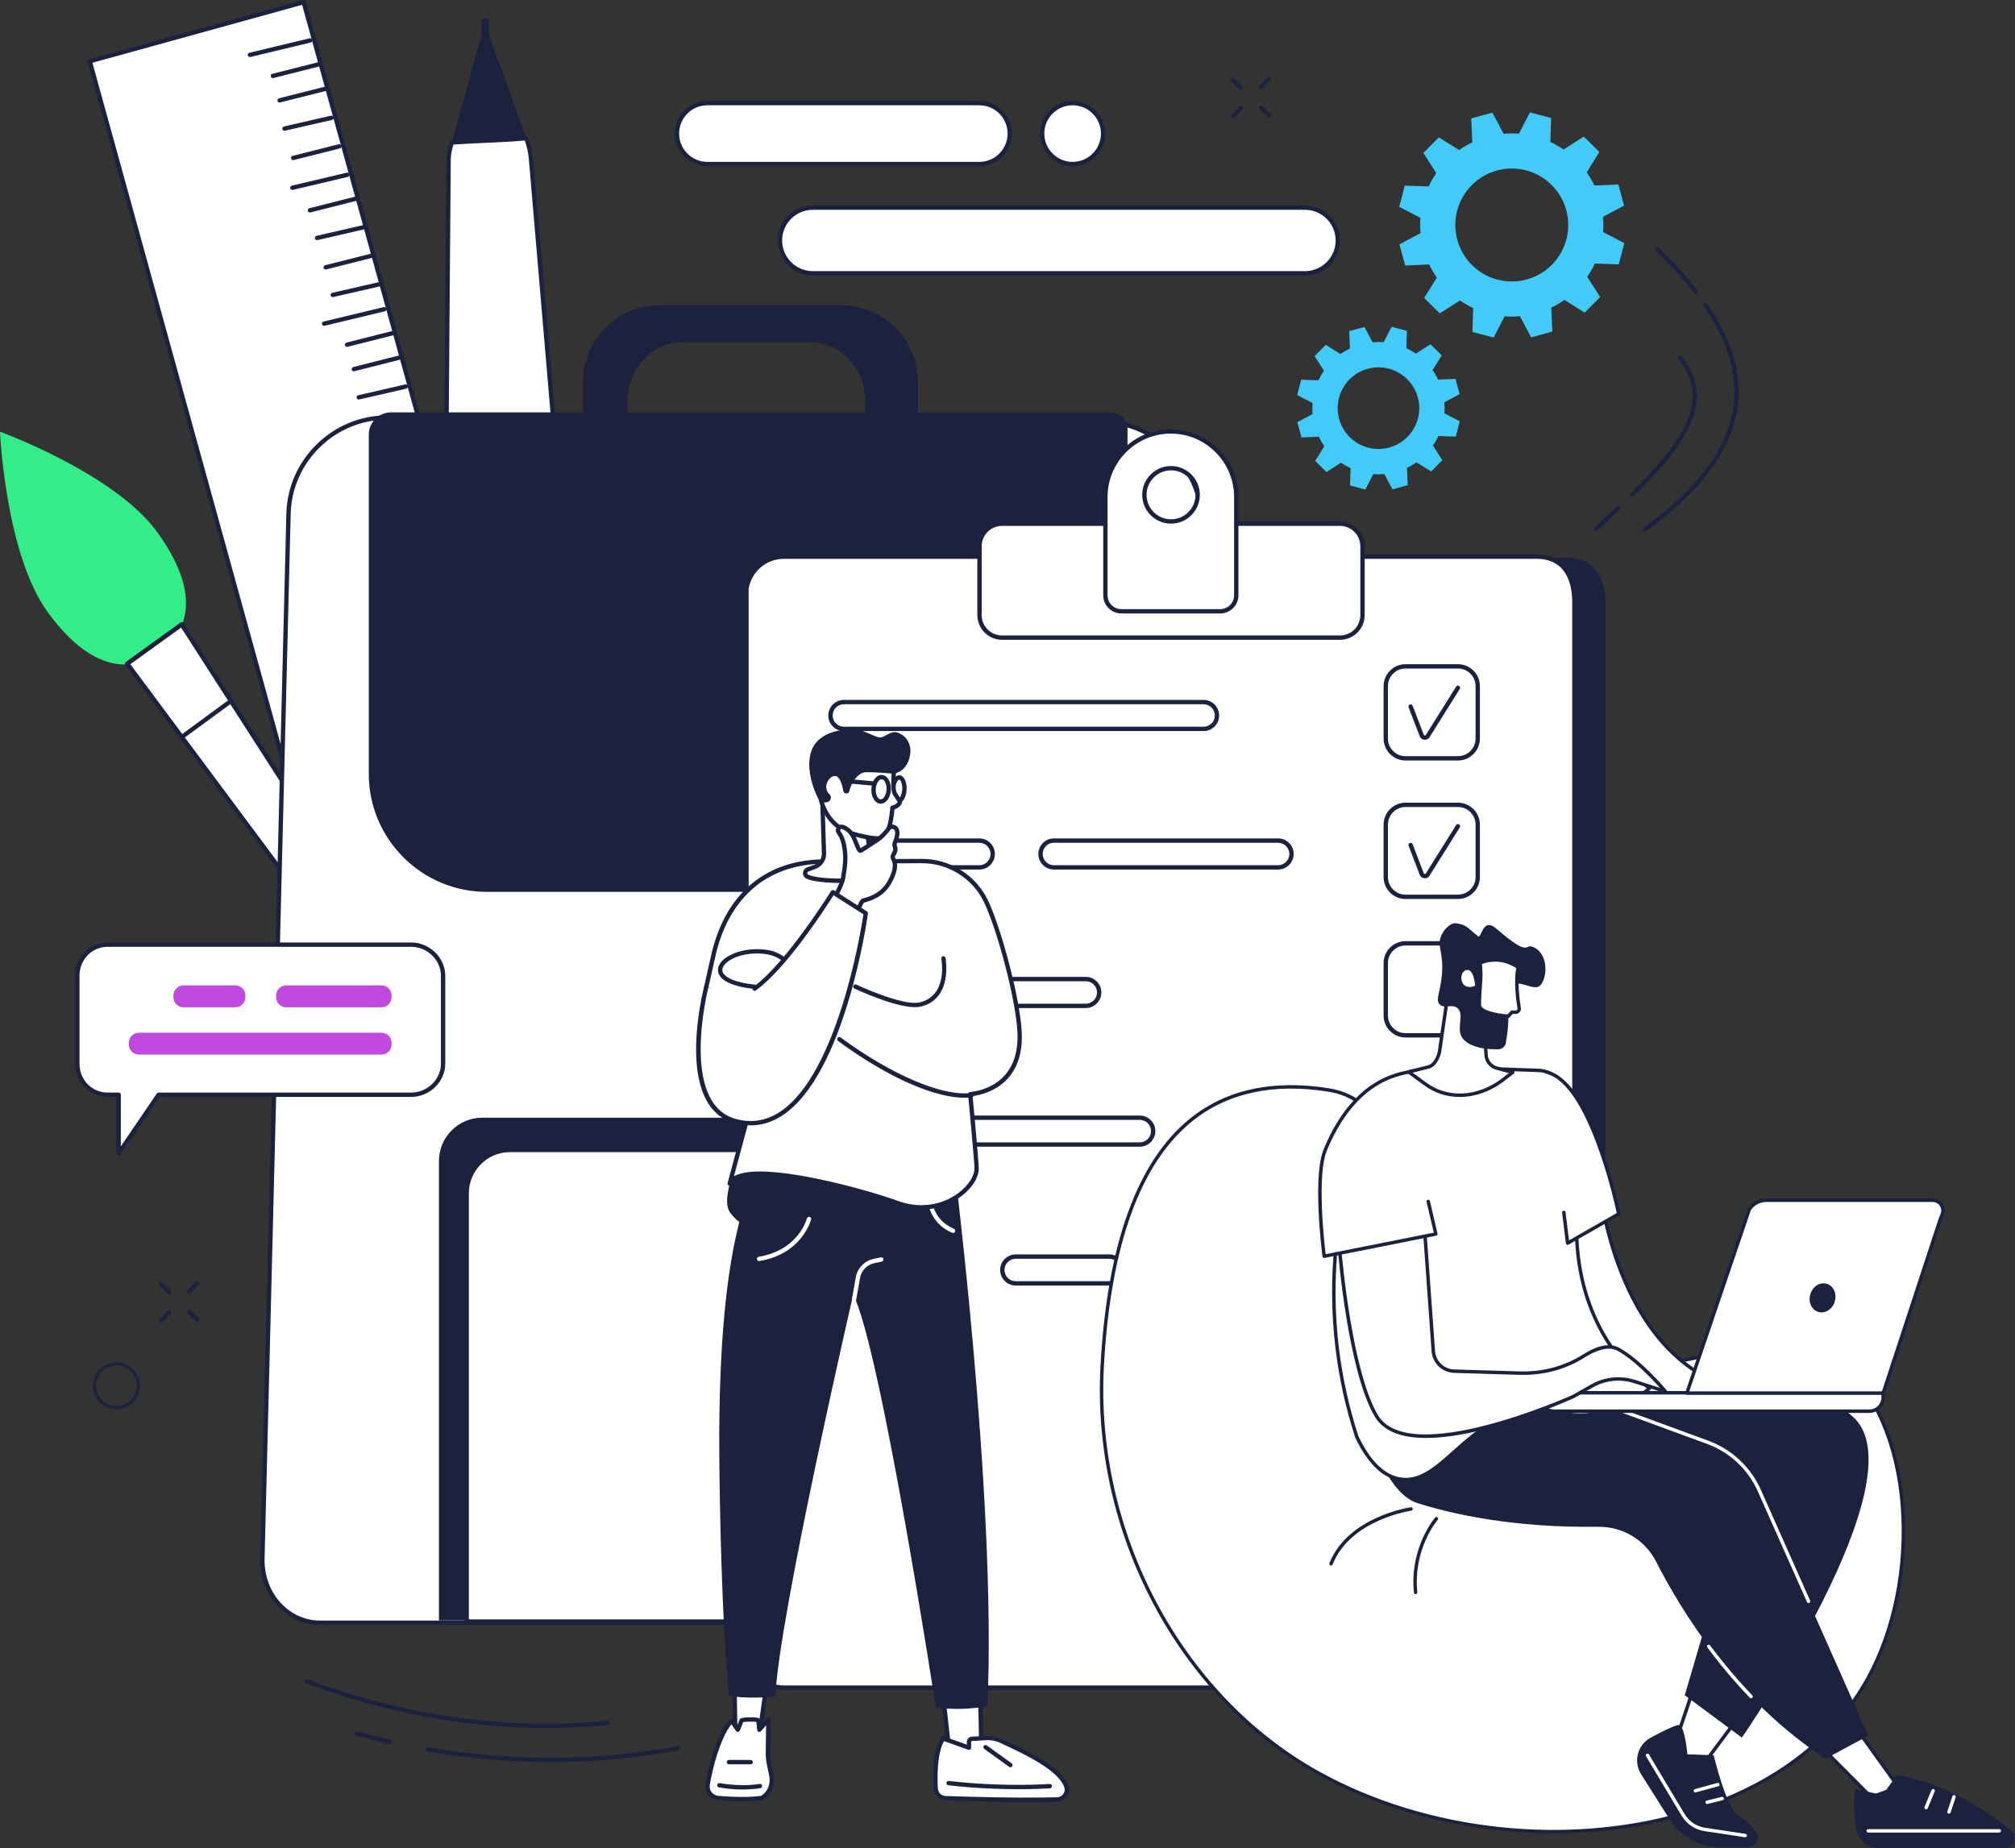 <svg width="907" height="832" viewBox="0 0 907 832" fill="none" xmlns="http://www.w3.org/2000/svg">
<rect x="0" y="0" width="907" height="832" fill="#333333" stroke="none"/>
<g clip-path="url(#clip0_1372_1709)">
<path d="M21.539 275.651C34.316 293.168 46.578 299.671 57.352 299.09H57.365L81.975 281.138C81.975 281.138 81.988 281.098 81.997 281.081C85.937 270.872 83.517 257.038 70.612 239.339C51.449 213.071 0 194.33 0 194.33C0 194.33 2.375 249.379 21.539 275.651Z" fill="#33ED88"/>
<path d="M57.29 298.797L81.789 281.129L181.757 436.642L191.108 465.53C191.108 465.53 168.05 447.555 167.168 446.407L57.294 298.797H57.29Z" fill="white"/>
<path d="M190.865 466.474C190.736 466.443 190.616 466.381 190.51 466.297C186.641 463.283 167.305 448.186 166.397 447.002L56.51 299.379C56.355 299.17 56.288 298.904 56.328 298.647C56.368 298.39 56.51 298.16 56.723 298.004L81.222 280.336C81.439 280.181 81.709 280.119 81.975 280.168C82.237 280.221 82.467 280.372 82.613 280.598L182.582 436.111C182.626 436.182 182.661 436.257 182.688 436.337L192.039 465.225C192.172 465.632 192.021 466.076 191.671 466.324C191.432 466.492 191.139 466.537 190.869 466.47L190.865 466.474ZM58.664 299.011L167.948 445.827C168.714 446.701 180.277 455.832 189.198 462.804L180.866 437.064L81.523 282.521L58.664 299.011Z" fill="#1C213D"/>
<path d="M57.29 298.797L81.789 281.129L103.926 315.57L81.838 331.78L57.29 298.797Z" fill="white"/>
<path d="M81.594 332.725C81.386 332.671 81.195 332.547 81.053 332.361L56.505 299.382C56.35 299.174 56.284 298.908 56.324 298.651C56.364 298.394 56.505 298.163 56.718 298.008L81.217 280.34C81.434 280.185 81.705 280.123 81.971 280.172C82.232 280.225 82.463 280.375 82.609 280.602L104.746 315.043C105.025 315.477 104.919 316.054 104.502 316.355L82.414 332.565C82.17 332.747 81.869 332.795 81.594 332.725ZM58.664 299.01L82.046 330.42L102.614 315.327L81.528 282.521L58.668 299.01H58.664Z" fill="#1C213D"/>
<path d="M136.674 0.984L40.404 27.578L186.783 557.654L283.053 531.059L136.674 0.984Z" fill="white"/>
<path d="M186.796 558.619C186.371 558.619 185.976 558.335 185.857 557.905L39.461 27.832C39.39 27.584 39.425 27.318 39.554 27.092C39.682 26.866 39.891 26.702 40.143 26.631L136.411 0.035C136.929 -0.107 137.466 0.195 137.612 0.713L284.008 530.782C284.079 531.03 284.043 531.296 283.915 531.522C283.786 531.748 283.578 531.912 283.325 531.983L187.053 558.579C186.965 558.601 186.88 558.614 186.792 558.614L186.796 558.619ZM41.601 28.253L187.479 556.442L281.872 530.365L135.99 2.176L41.601 28.253Z" fill="#1C213D"/>
<path d="M246.856 484.267C246.422 484.267 246.023 483.974 245.912 483.531C245.779 483.008 246.098 482.48 246.621 482.347L267.411 477.099C267.934 476.97 268.461 477.285 268.594 477.804C268.727 478.327 268.408 478.854 267.885 478.987L247.095 484.236C247.016 484.258 246.936 484.267 246.856 484.267Z" fill="#1C213D"/>
<path d="M242.938 471.044C242.495 471.044 242.092 470.738 241.99 470.286C241.87 469.763 242.198 469.24 242.721 469.116L263.883 464.258C264.406 464.138 264.929 464.466 265.053 464.989C265.173 465.512 264.845 466.036 264.322 466.16L243.16 471.018C243.084 471.035 243.014 471.044 242.943 471.044H242.938Z" fill="#1C213D"/>
<path d="M239.765 458.606C239.331 458.606 238.932 458.313 238.821 457.87C238.688 457.347 239.007 456.82 239.53 456.687L260.32 451.434C260.843 451.305 261.37 451.62 261.503 452.139C261.636 452.662 261.317 453.189 260.794 453.322L240.004 458.575C239.925 458.597 239.845 458.606 239.765 458.606Z" fill="#1C213D"/>
<path d="M231.863 448.456C231.42 448.456 231.021 448.154 230.915 447.702C230.791 447.179 231.114 446.651 231.642 446.527L256.327 440.694C256.85 440.574 257.377 440.893 257.501 441.421C257.625 441.944 257.302 442.472 256.774 442.596L232.089 448.429C232.014 448.447 231.939 448.456 231.863 448.456Z" fill="#1C213D"/>
<path d="M223.057 398.11C222.623 398.11 222.224 397.818 222.113 397.375C221.98 396.851 222.299 396.324 222.822 396.191L243.612 390.943C244.135 390.814 244.662 391.129 244.795 391.648C244.928 392.171 244.609 392.698 244.086 392.831L223.296 398.079C223.217 398.101 223.137 398.11 223.057 398.11Z" fill="#1C213D"/>
<path d="M212.722 388.637C212.283 388.637 211.885 388.336 211.774 387.888C211.65 387.365 211.969 386.838 212.496 386.714L239.614 380.211C240.142 380.087 240.665 380.411 240.789 380.934C240.913 381.457 240.594 381.984 240.066 382.108L212.948 388.611C212.873 388.629 212.793 388.637 212.718 388.637H212.722Z" fill="#1C213D"/>
<path d="M232.213 435.042C231.779 435.042 231.38 434.75 231.269 434.307C231.136 433.784 231.455 433.256 231.978 433.123L252.768 427.871C253.291 427.742 253.818 428.057 253.951 428.575C254.084 429.098 253.765 429.626 253.242 429.759L232.453 435.011C232.373 435.034 232.293 435.042 232.213 435.042Z" fill="#1C213D"/>
<path d="M228.3 421.82C227.857 421.82 227.453 421.514 227.352 421.062C227.232 420.539 227.56 420.016 228.083 419.892L249.245 415.033C249.768 414.914 250.291 415.242 250.415 415.765C250.539 416.288 250.206 416.811 249.683 416.935L228.522 421.793C228.446 421.811 228.375 421.82 228.304 421.82H228.3Z" fill="#1C213D"/>
<path d="M226.097 409.112C225.663 409.112 225.264 408.819 225.153 408.376C225.021 407.853 225.34 407.325 225.863 407.192L246.652 401.94C247.175 401.811 247.702 402.126 247.835 402.645C247.968 403.168 247.649 403.695 247.126 403.828L226.337 409.081C226.257 409.103 226.177 409.112 226.097 409.112Z" fill="#1C213D"/>
<path d="M216.613 375.721C216.17 375.721 215.767 375.415 215.665 374.963C215.545 374.44 215.873 373.917 216.396 373.793L237.558 368.935C238.081 368.815 238.604 369.143 238.728 369.666C238.848 370.189 238.52 370.712 237.997 370.836L216.835 375.695C216.76 375.712 216.689 375.721 216.618 375.721H216.613Z" fill="#1C213D"/>
<path d="M213.44 363.284C213.006 363.284 212.607 362.991 212.496 362.548C212.363 362.025 212.682 361.497 213.205 361.364L233.995 356.112C234.518 355.983 235.045 356.298 235.178 356.817C235.311 357.34 234.992 357.867 234.469 358L213.68 363.253C213.6 363.275 213.52 363.284 213.44 363.284Z" fill="#1C213D"/>
<path d="M209.527 350.061C209.084 350.061 208.68 349.755 208.578 349.303C208.459 348.78 208.787 348.257 209.31 348.133L230.472 343.275C230.995 343.155 231.517 343.483 231.642 344.006C231.766 344.529 231.433 345.052 230.91 345.176L209.748 350.034C209.673 350.052 209.602 350.061 209.531 350.061H209.527Z" fill="#1C213D"/>
<path d="M206.354 337.619C205.919 337.619 205.52 337.326 205.41 336.883C205.277 336.36 205.596 335.832 206.119 335.699L226.908 330.447C227.431 330.318 227.959 330.633 228.092 331.151C228.225 331.675 227.906 332.202 227.383 332.335L206.593 337.588C206.513 337.61 206.433 337.619 206.354 337.619Z" fill="#1C213D"/>
<path d="M198.447 327.472C198.004 327.472 197.605 327.171 197.499 326.719C197.375 326.196 197.698 325.668 198.226 325.544L222.911 319.711C223.434 319.591 223.961 319.91 224.085 320.438C224.21 320.961 223.886 321.488 223.359 321.612L198.673 327.446C198.598 327.463 198.523 327.472 198.447 327.472Z" fill="#1C213D"/>
<path d="M189.646 277.126C189.211 277.126 188.813 276.834 188.702 276.391C188.569 275.868 188.888 275.34 189.411 275.207L210.2 269.955C210.723 269.826 211.251 270.141 211.384 270.659C211.517 271.182 211.198 271.71 210.675 271.843L189.885 277.095C189.805 277.118 189.726 277.126 189.646 277.126Z" fill="#1C213D"/>
<path d="M179.311 267.65C178.872 267.65 178.469 267.349 178.362 266.901C178.238 266.378 178.557 265.85 179.085 265.726L206.203 259.219C206.73 259.095 207.253 259.414 207.377 259.942C207.502 260.465 207.182 260.992 206.655 261.116L179.537 267.623C179.462 267.641 179.382 267.65 179.306 267.65H179.311Z" fill="#1C213D"/>
<path d="M198.798 314.055C198.363 314.055 197.964 313.762 197.854 313.319C197.721 312.796 198.04 312.268 198.563 312.135L219.352 306.887C219.871 306.759 220.403 307.073 220.536 307.592C220.668 308.115 220.349 308.642 219.826 308.775L199.037 314.024C198.957 314.046 198.877 314.055 198.798 314.055Z" fill="#1C213D"/>
<path d="M194.884 300.837C194.441 300.837 194.038 300.531 193.936 300.079C193.816 299.556 194.144 299.033 194.667 298.909L215.829 294.051C216.352 293.931 216.875 294.259 216.999 294.782C217.123 295.305 216.791 295.828 216.268 295.953L195.106 300.811C195.03 300.828 194.96 300.837 194.889 300.837H194.884Z" fill="#1C213D"/>
<path d="M192.682 288.125C192.247 288.125 191.848 287.832 191.738 287.389C191.605 286.866 191.924 286.338 192.447 286.205L213.236 280.953C213.759 280.824 214.287 281.139 214.42 281.657C214.553 282.18 214.234 282.708 213.711 282.841L192.921 288.093C192.841 288.116 192.761 288.125 192.682 288.125Z" fill="#1C213D"/>
<path d="M183.198 254.738C182.754 254.738 182.351 254.432 182.249 253.98C182.129 253.457 182.457 252.934 182.98 252.81L204.142 247.951C204.67 247.832 205.188 248.16 205.312 248.683C205.432 249.206 205.104 249.729 204.581 249.853L183.419 254.711C183.344 254.729 183.273 254.738 183.202 254.738H183.198Z" fill="#1C213D"/>
<path d="M180.024 242.295C179.59 242.295 179.191 242.002 179.08 241.559C178.948 241.036 179.267 240.509 179.79 240.376L200.579 235.127C201.102 234.999 201.629 235.314 201.762 235.832C201.895 236.355 201.576 236.883 201.053 237.016L180.264 242.264C180.184 242.286 180.104 242.295 180.024 242.295Z" fill="#1C213D"/>
<path d="M176.111 229.073C175.668 229.073 175.265 228.767 175.163 228.315C175.043 227.792 175.371 227.269 175.894 227.145L197.056 222.287C197.579 222.163 198.102 222.495 198.226 223.018C198.35 223.541 198.018 224.064 197.495 224.188L176.333 229.046C176.257 229.064 176.186 229.073 176.116 229.073H176.111Z" fill="#1C213D"/>
<path d="M172.938 216.635C172.504 216.635 172.105 216.343 171.994 215.899C171.861 215.376 172.18 214.849 172.703 214.716L193.493 209.463C194.016 209.335 194.543 209.649 194.676 210.168C194.809 210.691 194.49 211.219 193.967 211.352L173.177 216.604C173.097 216.626 173.018 216.635 172.938 216.635Z" fill="#1C213D"/>
<path d="M165.032 206.484C164.588 206.484 164.189 206.182 164.083 205.73C163.959 205.207 164.283 204.68 164.81 204.556L189.495 198.722C190.018 198.603 190.545 198.922 190.67 199.449C190.794 199.972 190.47 200.5 189.943 200.624L165.258 206.457C165.182 206.475 165.107 206.484 165.032 206.484Z" fill="#1C213D"/>
<path d="M156.23 156.139C155.796 156.139 155.397 155.846 155.286 155.403C155.153 154.88 155.472 154.352 155.995 154.219L176.785 148.971C177.308 148.843 177.835 149.157 177.968 149.676C178.101 150.199 177.782 150.726 177.259 150.859L156.469 156.108C156.39 156.13 156.31 156.139 156.23 156.139Z" fill="#1C213D"/>
<path d="M145.895 146.666C145.456 146.666 145.057 146.365 144.947 145.917C144.823 145.394 145.142 144.866 145.669 144.742L172.787 138.235C173.315 138.116 173.838 138.43 173.962 138.958C174.086 139.481 173.767 140.008 173.239 140.132L146.121 146.64C146.046 146.657 145.966 146.666 145.891 146.666H145.895Z" fill="#1C213D"/>
<path d="M165.382 193.071C164.947 193.071 164.549 192.778 164.438 192.335C164.305 191.812 164.624 191.284 165.147 191.151L185.936 185.899C186.455 185.77 186.987 186.085 187.12 186.604C187.253 187.127 186.934 187.654 186.411 187.787L165.621 193.04C165.541 193.062 165.462 193.071 165.382 193.071Z" fill="#1C213D"/>
<path d="M161.468 179.849C161.025 179.849 160.622 179.543 160.52 179.091C160.4 178.568 160.728 178.045 161.251 177.921L182.413 173.063C182.936 172.943 183.463 173.271 183.583 173.794C183.703 174.317 183.375 174.84 182.852 174.964L161.69 179.822C161.615 179.84 161.544 179.849 161.473 179.849H161.468Z" fill="#1C213D"/>
<path d="M159.266 167.14C158.831 167.14 158.433 166.848 158.322 166.404C158.189 165.881 158.508 165.354 159.031 165.221L179.82 159.968C180.343 159.84 180.871 160.154 181.004 160.673C181.137 161.196 180.818 161.723 180.295 161.856L159.505 167.109C159.425 167.131 159.346 167.14 159.266 167.14Z" fill="#1C213D"/>
<path d="M149.786 133.749C149.343 133.749 148.94 133.444 148.838 132.991C148.718 132.468 149.046 131.945 149.569 131.821L170.731 126.963C171.254 126.843 171.777 127.171 171.901 127.694C172.025 128.218 171.693 128.741 171.17 128.865L150.008 133.723C149.932 133.741 149.861 133.749 149.791 133.749H149.786Z" fill="#1C213D"/>
<path d="M146.609 121.312C146.174 121.312 145.775 121.019 145.665 120.576C145.532 120.053 145.851 119.526 146.374 119.393L167.163 114.14C167.686 114.012 168.214 114.326 168.347 114.845C168.48 115.368 168.16 115.895 167.637 116.028L146.848 121.281C146.768 121.303 146.688 121.312 146.609 121.312Z" fill="#1C213D"/>
<path d="M142.695 108.089C142.252 108.089 141.849 107.783 141.747 107.331C141.627 106.808 141.955 106.285 142.478 106.161L163.64 101.303C164.163 101.183 164.686 101.511 164.81 102.034C164.93 102.557 164.602 103.08 164.079 103.205L142.917 108.063C142.841 108.08 142.771 108.089 142.7 108.089H142.695Z" fill="#1C213D"/>
<path d="M139.522 95.647C139.088 95.647 138.689 95.354 138.578 94.911C138.445 94.388 138.764 93.861 139.287 93.728L160.077 88.475C160.6 88.347 161.127 88.661 161.26 89.18C161.393 89.703 161.074 90.23 160.551 90.363L139.761 95.616C139.682 95.638 139.602 95.647 139.522 95.647Z" fill="#1C213D"/>
<path d="M131.616 85.501C131.173 85.501 130.774 85.199 130.667 84.747C130.543 84.224 130.867 83.696 131.394 83.572L156.079 77.739C156.602 77.619 157.13 77.938 157.254 78.466C157.378 78.989 157.054 79.516 156.527 79.641L131.842 85.474C131.766 85.492 131.691 85.501 131.616 85.501Z" fill="#1C213D"/>
<path d="M122.814 35.155C122.38 35.155 121.981 34.862 121.87 34.419C121.737 33.896 122.056 33.368 122.579 33.236L143.369 27.983C143.892 27.854 144.419 28.169 144.552 28.688C144.685 29.211 144.366 29.738 143.843 29.871L123.053 35.124C122.974 35.146 122.894 35.155 122.814 35.155Z" fill="#1C213D"/>
<path d="M112.479 25.678C112.04 25.678 111.642 25.377 111.531 24.929C111.407 24.406 111.726 23.879 112.253 23.755L139.371 17.247C139.899 17.123 140.422 17.442 140.546 17.97C140.67 18.493 140.351 19.02 139.823 19.145L112.705 25.652C112.63 25.669 112.55 25.678 112.475 25.678H112.479Z" fill="#1C213D"/>
<path d="M131.97 72.087C131.536 72.087 131.137 71.795 131.026 71.352C130.893 70.829 131.212 70.301 131.735 70.168L152.525 64.915C153.043 64.787 153.575 65.102 153.708 65.62C153.841 66.143 153.522 66.671 152.999 66.804L132.21 72.056C132.13 72.079 132.05 72.087 131.97 72.087Z" fill="#1C213D"/>
<path d="M128.057 58.861C127.614 58.861 127.211 58.555 127.109 58.103C126.989 57.58 127.317 57.057 127.84 56.933L149.002 52.074C149.529 51.955 150.048 52.283 150.172 52.806C150.296 53.329 149.963 53.852 149.44 53.976L128.279 58.834C128.203 58.852 128.132 58.861 128.061 58.861H128.057Z" fill="#1C213D"/>
<path d="M125.854 46.152C125.42 46.152 125.021 45.86 124.91 45.416C124.777 44.894 125.097 44.366 125.62 44.233L146.409 38.985C146.932 38.856 147.459 39.171 147.592 39.69C147.725 40.213 147.406 40.74 146.883 40.873L126.094 46.121C126.014 46.144 125.934 46.152 125.854 46.152Z" fill="#1C213D"/>
<path d="M218.82 8.382H218.058C217.317 8.382 216.715 8.983 216.715 9.725V23.182C216.715 23.924 217.317 24.525 218.058 24.525H218.82C219.562 24.525 220.163 23.924 220.163 23.182V9.725C220.163 8.983 219.562 8.382 218.82 8.382Z" fill="#1C213D"/>
<path d="M200.934 321.913C200.149 323.429 199.733 325.114 199.715 326.82L199.449 357.8L263.2 354.799L260.524 323.465C260.377 321.732 259.81 320.065 258.879 318.615L257.865 317.033C255.853 313.899 255.631 309.888 257.28 306.501L257.492 306.058C258.352 304.298 258.716 302.33 258.547 300.375L239.016 71.671C238.755 68.63 238.108 65.642 237.079 62.788L236.871 62.207C225.699 63.258 214.522 63.32 203.349 64.148L202.697 66.502C202.192 68.333 201.926 70.226 201.913 72.123L200.114 302.383C200.096 304.502 200.699 306.568 201.842 308.314C203.947 311.537 204.147 315.708 202.352 319.165L200.929 321.913H200.934Z" fill="white"/>
<path d="M199.449 358.775C199.196 358.775 198.953 358.677 198.771 358.504C198.576 358.318 198.47 358.061 198.474 357.795L198.74 326.816C198.758 324.958 199.214 323.11 200.065 321.465L201.488 318.717C203.119 315.566 202.941 311.785 201.027 308.85C199.773 306.935 199.121 304.692 199.139 302.374L200.938 72.114C200.951 70.128 201.231 68.155 201.758 66.24L202.409 63.887C202.52 63.488 202.866 63.204 203.278 63.173C208.158 62.814 213.112 62.592 217.903 62.384C224.094 62.109 230.498 61.83 236.783 61.236C237.226 61.178 237.642 61.458 237.793 61.879L238.001 62.459C239.056 65.394 239.725 68.466 239.991 71.591L259.522 300.295C259.704 302.427 259.305 304.568 258.37 306.488L258.157 306.926C256.664 309.998 256.867 313.668 258.689 316.505L259.704 318.088C260.714 319.666 261.335 321.496 261.499 323.38L264.176 354.714C264.198 354.98 264.113 355.242 263.936 355.441C263.763 355.641 263.515 355.76 263.249 355.774L199.498 358.775C199.498 358.775 199.467 358.775 199.453 358.775H199.449ZM204.107 65.07L203.641 66.759C203.158 68.505 202.906 70.314 202.893 72.127L201.093 302.387C201.08 304.32 201.621 306.186 202.662 307.778C204.962 311.301 205.179 315.832 203.225 319.608L201.802 322.356C201.089 323.73 200.708 325.273 200.694 326.824L200.437 356.771L262.146 353.868L259.558 323.544C259.425 321.975 258.906 320.45 258.064 319.138L257.049 317.556C254.864 314.147 254.616 309.75 256.407 306.071L256.624 305.632C257.404 304.028 257.736 302.241 257.585 300.459L238.054 71.755C237.806 68.842 237.19 65.983 236.22 63.248C230.13 63.798 223.966 64.069 218.001 64.334C213.449 64.534 208.747 64.742 204.116 65.07H204.107Z" fill="#1C213D"/>
<path d="M200.477 410.517L199.223 356.714L263.347 354.467L264.601 408.27C264.831 418.128 257.226 426.39 247.618 426.727L218.293 427.756C208.685 428.092 200.708 420.375 200.477 410.517Z" fill="white"/>
<path d="M217.686 428.739C213.09 428.739 208.738 427.006 205.357 423.819C201.7 420.371 199.622 415.654 199.502 410.539L198.248 356.736C198.235 356.2 198.656 355.756 199.188 355.739L263.311 353.491C263.568 353.46 263.825 353.576 264.016 353.757C264.207 353.935 264.317 354.183 264.322 354.444L265.576 408.247C265.82 418.62 257.776 427.347 247.654 427.702L218.329 428.73C218.116 428.739 217.899 428.744 217.686 428.744V428.739ZM201.452 410.49C201.559 415.078 203.42 419.307 206.695 422.396C209.846 425.37 213.959 426.926 218.258 426.776L247.583 425.747C256.646 425.428 263.843 417.596 263.626 408.287L262.394 355.468L200.216 357.649L201.448 410.49H201.452Z" fill="#1C213D"/>
<path d="M215 313.824C214.473 313.824 214.039 313.403 214.025 312.871C214.012 312.331 214.437 311.887 214.978 311.874L245.349 311.143C245.859 311.134 246.333 311.555 246.346 312.096C246.36 312.637 245.934 313.08 245.394 313.093L215.022 313.824H215Z" fill="white"/>
<path d="M216.525 412.174C215.993 412.174 215.559 411.749 215.55 411.217L214.881 370.038C214.872 369.497 215.302 369.054 215.838 369.045C216.334 369.045 216.822 369.466 216.831 370.002L217.5 411.181C217.509 411.722 217.079 412.165 216.542 412.174H216.525Z" fill="white"/>
<path d="M216.547 16.459L203.349 64.149C214.522 63.325 225.699 63.262 236.871 62.207L220.447 16.454H216.542L216.547 16.459Z" fill="#1C213D"/>
<path d="M378.662 137.446H296.949C277.856 137.446 262.376 152.929 262.376 172.025V194.716H282.399V180.859C282.399 166.059 293.386 154.064 306.938 154.064H364.941C378.494 154.064 389.48 166.059 389.48 180.859V194.716H413.226V172.025C413.226 152.929 397.746 137.446 378.654 137.446H378.662Z" fill="#1C213D"/>
<path d="M520.786 730.489H144.029C129.44 730.489 117.722 717.475 118.116 701.704L129.874 231.21C130.477 207.056 150.291 187.828 174.449 187.952L494.621 189.592C519.86 189.72 540.454 209.84 541.181 235.075L554.317 693.096C554.902 713.557 539.723 730.494 520.79 730.494L520.786 730.489Z" fill="white"/>
<path d="M520.786 731.464H144.025C137.093 731.464 130.512 728.632 125.495 723.486C119.978 717.83 116.933 709.882 117.141 701.682L128.899 231.187C129.511 206.764 149.822 186.977 174.223 186.977C174.303 186.977 174.378 186.977 174.454 186.977L494.625 188.617C520.533 188.75 541.411 209.144 542.152 235.048L555.287 693.065C555.589 703.632 551.698 713.876 544.607 721.176C538.163 727.812 529.703 731.464 520.786 731.464ZM174.223 188.927C150.868 188.927 131.434 207.859 130.849 231.236L119.091 701.731C118.901 709.408 121.742 716.841 126.896 722.125C131.545 726.89 137.63 729.519 144.029 729.519H520.786C529.171 729.519 537.13 726.074 543.206 719.82C549.934 712.896 553.626 703.167 553.338 693.122L540.202 235.106C539.488 210.261 519.465 190.696 494.612 190.571L174.44 188.931C174.369 188.931 174.29 188.931 174.219 188.931L174.223 188.927Z" fill="#1C213D"/>
<path d="M176.045 185.633H499.846C504.082 185.633 507.517 189.073 507.517 193.306V351.714C507.517 379.178 485.221 401.479 457.761 401.479H219.095C189.792 401.479 165.998 377.684 165.998 348.371V195.682C165.998 190.136 170.5 185.633 176.045 185.633Z" fill="#1C213D"/>
<path d="M217.083 503.149H455.674C470.742 503.149 482.974 515.383 482.974 530.454V729.482H197.583V522.648C197.583 511.886 206.318 503.145 217.083 503.145V503.149Z" fill="#1C213D"/>
<path d="M229.572 517.662H441.08C456.148 517.662 468.38 529.896 468.38 544.967V729.953H210.072V537.166C210.072 526.403 218.807 517.662 229.572 517.662Z" fill="white"/>
<path d="M468.384 730.928H210.072C209.531 730.928 209.097 730.493 209.097 729.952V537.165C209.097 525.875 218.28 516.687 229.572 516.687H441.08C456.671 516.687 469.355 529.373 469.355 544.967V729.952C469.355 730.493 468.916 730.928 468.38 730.928H468.384ZM211.047 728.977H467.405V544.967C467.405 530.445 455.594 518.637 441.08 518.637H229.572C219.357 518.637 211.047 526.948 211.047 537.165V728.977Z" fill="#1C213D"/>
<path d="M592.156 689.572C591.606 700.511 581.67 709.018 569.846 708.628L565.015 708.468C535.81 708.468 512.131 686.553 512.131 659.523V522.135C512.131 510.752 522.098 501.527 534.396 501.527H567.138C576.587 501.527 584.604 508.017 585.783 516.691C593.361 572.427 595.147 630.17 592.156 689.576V689.572Z" fill="white"/>
<path d="M570.613 709.616C570.347 709.616 570.081 709.616 569.81 709.603L564.98 709.443C535.313 709.443 511.156 687.05 511.156 659.523V522.13C511.156 510.229 521.584 500.548 534.396 500.548H567.138C577.079 500.548 585.508 507.427 586.749 516.554C594.057 570.304 596.206 628.53 593.131 689.621C592.568 700.795 582.547 709.616 570.617 709.616H570.613ZM534.396 502.498C522.656 502.498 513.106 511.306 513.106 522.13V659.523C513.106 685.973 536.39 707.493 565.015 707.493L569.881 707.652C581.085 708.003 590.662 699.891 591.185 689.523C594.252 628.553 592.111 570.45 584.821 516.82C583.709 508.655 576.112 502.498 567.142 502.498H534.4H534.396Z" fill="#1C213D"/>
<path d="M590.706 557.2H514.488C508.381 557.2 503.719 552.874 504.676 548.091L513.38 504.572C514.262 500.17 519.084 496.944 524.708 496.997L578.887 497.515C586.416 497.586 592.789 501.944 593.982 507.839L601.875 546.81C602.978 552.258 597.669 557.2 590.702 557.2H590.706Z" fill="#1C213D"/>
<path d="M587.409 93.475H365.846C357.687 93.475 351.074 100.088 351.074 108.248C351.074 116.409 357.687 123.022 365.846 123.022H587.409C595.568 123.022 602.18 116.409 602.18 108.248C602.18 100.088 595.568 93.475 587.409 93.475Z" fill="white"/>
<path d="M587.409 123.998H365.846C357.164 123.998 350.099 116.933 350.099 108.249C350.099 99.566 357.164 92.5 365.846 92.5H587.409C596.091 92.5 603.155 99.566 603.155 108.249C603.155 116.933 596.091 123.998 587.409 123.998ZM365.85 94.45C358.241 94.45 352.054 100.643 352.054 108.249C352.054 115.855 358.245 122.048 365.85 122.048H587.414C595.023 122.048 601.21 115.855 601.21 108.249C601.21 100.643 595.019 94.45 587.414 94.45H365.85Z" fill="#1C213D"/>
<path d="M440.801 46.414H318.43C310.856 46.414 304.713 52.558 304.713 60.133C304.713 67.708 310.856 73.852 318.43 73.852H440.801C448.375 73.852 454.517 67.708 454.517 60.133C454.517 52.558 448.375 46.414 440.801 46.414Z" fill="white"/>
<path d="M440.801 74.827H318.43C310.328 74.827 303.738 68.235 303.738 60.133C303.738 52.03 310.328 45.438 318.43 45.438H440.801C448.902 45.438 455.492 52.03 455.492 60.133C455.492 68.235 448.902 74.827 440.801 74.827ZM318.43 47.389C311.405 47.389 305.688 53.107 305.688 60.133C305.688 67.158 311.405 72.876 318.43 72.876H440.801C447.825 72.876 453.542 67.158 453.542 60.133C453.542 53.107 447.825 47.389 440.801 47.389H318.43Z" fill="#1C213D"/>
<path d="M495.793 64.454C498.188 57.266 494.304 49.497 487.117 47.102C479.93 44.706 472.162 48.592 469.768 55.78C467.373 62.968 471.257 70.737 478.444 73.132C485.631 75.528 493.398 71.642 495.793 64.454Z" fill="white"/>
<path d="M482.819 74.827C474.717 74.827 468.127 68.235 468.127 60.133C468.127 52.03 474.717 45.438 482.819 45.438C490.92 45.438 497.51 52.03 497.51 60.133C497.51 68.235 490.92 74.827 482.819 74.827ZM482.819 47.389C475.794 47.389 470.077 53.107 470.077 60.133C470.077 67.158 475.794 72.876 482.819 72.876C489.843 72.876 495.56 67.158 495.56 60.133C495.56 53.107 489.843 47.389 482.819 47.389Z" fill="#1C213D"/>
<path d="M657.011 177.428L655.127 170.544L647.345 170.899C646.623 169.383 645.789 167.947 644.845 166.599L648.967 159.995L643.897 154.977L637.334 159.179C635.969 158.24 634.524 157.42 633.021 156.719L633.292 148.927L626.391 147.118L622.81 154.033C621.175 153.904 619.513 153.918 617.842 154.068L614.182 147.185L607.304 149.069L607.658 156.857C606.142 157.579 604.707 158.412 603.364 159.361L596.765 155.239L591.748 160.314L595.945 166.883C595.01 168.253 594.185 169.693 593.485 171.196L585.699 170.926L583.89 177.832L590.8 181.413C590.671 183.053 590.684 184.716 590.835 186.387L583.957 190.048L585.84 196.932L593.623 196.577C594.345 198.093 595.178 199.529 596.122 200.877L592.001 207.481L597.071 212.499L603.634 208.297C604.999 209.237 606.444 210.057 607.946 210.757L607.676 218.55L614.576 220.358L618.157 213.443C619.792 213.572 621.454 213.558 623.125 213.408L626.786 220.292L633.664 218.408L633.309 210.62C634.825 209.897 636.261 209.064 637.604 208.115L644.203 212.238L649.22 207.162L645.023 200.593C645.958 199.223 646.782 197.783 647.482 196.276L655.269 196.546L657.077 189.64L650.168 186.059C650.297 184.419 650.283 182.756 650.133 181.085L657.011 177.424V177.428ZM625.332 201.462C615.551 204.144 605.456 198.381 602.774 188.59C600.097 178.802 605.854 168.692 615.635 166.014C625.416 163.333 635.512 169.095 638.193 178.887C640.87 188.674 635.113 198.785 625.332 201.462Z" fill="#42CBF9"/>
<path d="M247.902 793.246C229.505 793.246 210.972 791.65 192.411 788.463C191.879 788.37 191.525 787.869 191.618 787.337C191.711 786.805 192.212 786.451 192.744 786.539C230.582 793.042 268.337 792.874 304.957 786.039C305.484 785.945 305.994 786.291 306.096 786.819C306.193 787.346 305.848 787.856 305.316 787.958C286.428 791.482 267.242 793.246 247.902 793.246Z" fill="#1C213D"/>
<path d="M175.433 785.072C175.362 785.072 175.291 785.063 175.216 785.049C170.217 783.924 165.142 782.66 160.134 781.295C159.616 781.153 159.31 780.617 159.452 780.098C159.594 779.58 160.126 779.274 160.649 779.416C165.625 780.772 170.673 782.031 175.646 783.148C176.169 783.268 176.501 783.786 176.381 784.314C176.279 784.766 175.876 785.076 175.433 785.076V785.072Z" fill="#1C213D"/>
<path d="M245.713 777.878C209.487 777.878 173.253 771.118 137.652 757.683C137.147 757.493 136.894 756.93 137.085 756.429C137.275 755.923 137.838 755.671 138.339 755.861C182.803 772.639 228.247 778.942 273.416 774.602C273.961 774.554 274.426 774.944 274.479 775.48C274.533 776.016 274.138 776.491 273.602 776.544C264.313 777.439 255.011 777.883 245.708 777.883L245.713 777.878Z" fill="#1C213D"/>
<path d="M734.403 223.744C734.231 223.704 734.062 223.616 733.925 223.478C733.548 223.093 733.552 222.477 733.938 222.1C758.114 198.315 770.173 179.924 755.587 161.746C755.251 161.324 755.317 160.713 755.738 160.376C756.159 160.039 756.771 160.105 757.108 160.527C772.557 179.786 759.567 199.627 735.303 223.492C735.055 223.735 734.714 223.82 734.399 223.749L734.403 223.744Z" fill="#1C213D"/>
<path d="M718.174 239.099C717.988 239.055 717.815 238.962 717.678 238.811C717.314 238.417 717.336 237.801 717.731 237.433C720.762 234.627 724.325 231.325 727.733 228.089C728.123 227.716 728.74 227.734 729.112 228.124C729.484 228.514 729.466 229.13 729.076 229.503C725.659 232.747 722.092 236.054 719.056 238.864C718.812 239.091 718.48 239.17 718.174 239.099Z" fill="#1C213D"/>
<path d="M763.245 132.416C763.033 132.367 762.833 132.247 762.691 132.061C757.914 125.869 752.077 119.441 745.35 112.957C744.96 112.584 744.951 111.964 745.323 111.578C745.696 111.192 746.316 111.179 746.702 111.551C753.5 118.103 759.399 124.601 764.234 130.869C764.562 131.294 764.482 131.906 764.057 132.238C763.817 132.425 763.516 132.478 763.241 132.416H763.245Z" fill="#1C213D"/>
<path d="M739.939 239.414C739.717 239.365 739.513 239.236 739.367 239.037C739.052 238.603 739.145 237.991 739.584 237.676C783.246 205.961 791.875 174.161 766.733 137.601C766.428 137.158 766.543 136.551 766.986 136.245C767.429 135.939 768.036 136.05 768.342 136.497C781.7 155.926 785.626 173.895 780.348 191.426C775.406 207.84 762.448 223.483 740.732 239.254C740.493 239.427 740.205 239.476 739.939 239.418V239.414Z" fill="#1C213D"/>
<path d="M567.537 40.257C567.293 40.257 567.049 40.168 566.863 39.986C566.473 39.614 566.46 38.998 566.832 38.608L570.422 34.862C570.794 34.472 571.415 34.459 571.8 34.831C572.19 35.203 572.204 35.82 571.831 36.21L568.242 39.955C568.051 40.155 567.794 40.257 567.537 40.257Z" fill="#1C213D"/>
<path d="M554.977 53.364C554.733 53.364 554.49 53.276 554.304 53.094C553.914 52.721 553.9 52.105 554.273 51.715L557.862 47.97C558.235 47.58 558.855 47.566 559.241 47.939C559.631 48.311 559.644 48.927 559.272 49.317L555.682 53.063C555.491 53.262 555.234 53.364 554.977 53.364Z" fill="#1C213D"/>
<path d="M558.501 40.456C558.252 40.456 558.004 40.363 557.818 40.177L554.175 36.591C553.79 36.214 553.785 35.594 554.162 35.212C554.539 34.827 555.159 34.822 555.54 35.199L559.183 38.785C559.569 39.162 559.573 39.782 559.196 40.164C559.006 40.359 558.753 40.456 558.501 40.456Z" fill="#1C213D"/>
<path d="M571.246 53.005C570.998 53.005 570.75 52.912 570.564 52.726L566.921 49.14C566.535 48.763 566.531 48.142 566.912 47.761C567.289 47.376 567.909 47.371 568.29 47.748L571.933 51.334C572.319 51.711 572.323 52.331 571.942 52.713C571.752 52.908 571.499 53.005 571.246 53.005Z" fill="#1C213D"/>
<path d="M366.887 759.27H705.778C715.098 759.27 722.659 751.726 722.655 742.422L722.632 270.983C722.389 258.359 716.295 251.116 705.774 251.116H366.883C358.506 251.116 351.362 257.211 350.024 265.5L350.006 742.417C350.006 751.721 357.562 759.266 366.883 759.266L366.887 759.27Z" fill="#1C213D"/>
<path d="M352.874 759.708H691.809C701.134 759.708 708.69 752.15 708.69 742.824L708.668 270.433C708.424 257.782 702.33 250.588 691.805 250.588H352.86C344.48 250.588 337.34 256.705 335.997 265.016L335.984 742.829C335.984 752.155 343.54 759.713 352.865 759.713L352.874 759.708Z" fill="white"/>
<path d="M691.809 760.683H352.874C348.105 760.683 343.62 758.826 340.247 755.453C336.875 752.08 335.018 747.594 335.018 742.824L335.031 265.012C335.031 264.959 335.031 264.91 335.045 264.857C336.472 256.022 343.966 249.608 352.869 249.608H691.814C702.893 249.608 709.395 257.193 709.652 270.411L709.674 742.82C709.674 747.589 707.817 752.075 704.444 755.448C701.072 758.822 696.587 760.679 691.818 760.679L691.809 760.683ZM336.981 265.091L336.968 742.824C336.968 747.075 338.621 751.069 341.626 754.074C344.631 757.08 348.624 758.733 352.874 758.733H691.809C696.059 758.733 700.052 757.08 703.057 754.074C706.062 751.069 707.715 747.075 707.715 742.824L707.693 270.433C707.458 258.27 701.816 251.563 691.805 251.563H352.86C344.945 251.563 338.275 257.25 336.972 265.096L336.981 265.091Z" fill="#1C213D"/>
<path d="M603.156 235.758H451.047C445.445 235.758 440.903 240.3 440.903 245.904V276.901C440.903 282.505 445.445 287.047 451.047 287.047H603.156C608.758 287.047 613.3 282.505 613.3 276.901V245.904C613.3 240.3 608.758 235.758 603.156 235.758Z" fill="white"/>
<path d="M603.16 288.018H451.052C444.918 288.018 439.932 283.027 439.932 276.896V245.904C439.932 239.769 444.922 234.782 451.052 234.782H603.16C609.294 234.782 614.279 239.773 614.279 245.904V276.896C614.279 283.031 609.289 288.018 603.16 288.018ZM451.052 236.733C445.995 236.733 441.882 240.846 441.882 245.904V276.896C441.882 281.954 445.995 286.067 451.052 286.067H603.16C608.217 286.067 612.329 281.954 612.329 276.896V245.904C612.329 240.846 608.217 236.733 603.16 236.733H451.052Z" fill="#1C213D"/>
<path d="M527.017 194.215C510.717 194.215 497.563 207.433 497.563 223.736V267.982C497.563 271.958 500.785 275.185 504.765 275.185H549.269C553.244 275.185 556.471 271.963 556.471 267.982V223.736C556.471 207.433 543.322 194.215 527.017 194.215ZM528.661 234.649C520.817 235.638 514.222 229.042 515.211 221.196C515.884 215.85 520.201 211.533 525.546 210.864C533.39 209.875 539.984 216.471 538.996 224.317C538.323 229.662 534.006 233.98 528.661 234.654V234.649Z" fill="white"/>
<path d="M549.269 276.16H504.765C500.258 276.16 496.588 272.49 496.588 267.982V223.736C496.588 206.918 510.238 193.239 527.017 193.239C543.796 193.239 557.446 206.918 557.446 223.736V267.982C557.446 272.49 553.781 276.16 549.269 276.16ZM527.017 195.19C511.315 195.19 498.538 207.995 498.538 223.736V267.982C498.538 271.417 501.33 274.21 504.765 274.21H549.269C552.704 274.21 555.496 271.417 555.496 267.982V223.736C555.496 207.995 542.723 195.19 527.017 195.19ZM527.106 235.721C523.666 235.721 520.391 234.383 517.932 231.923C515.078 229.068 513.73 225.11 514.24 221.072C514.967 215.318 519.669 210.615 525.421 209.893C529.459 209.383 533.416 210.73 536.271 213.585C539.125 216.44 540.472 220.393 539.962 224.436C539.24 230.189 534.538 234.892 528.785 235.619C528.222 235.69 527.664 235.726 527.11 235.726L527.106 235.721ZM527.097 211.737C526.622 211.737 526.148 211.768 525.67 211.825C520.786 212.441 516.797 216.431 516.181 221.315C515.747 224.755 516.89 228.115 519.314 230.544C521.739 232.973 525.102 234.112 528.541 233.682C533.425 233.066 537.414 229.077 538.03 224.192C538.464 220.752 537.321 217.393 534.897 214.963C532.809 212.876 530.026 211.737 527.097 211.737Z" fill="#1C213D"/>
<path d="M656.262 342.347H632.662C627.216 342.347 622.788 337.915 622.788 332.472V308.868C622.788 303.42 627.22 298.992 632.662 298.992H656.262C661.708 298.992 666.136 303.425 666.136 308.868V332.472C666.136 337.919 661.704 342.347 656.262 342.347ZM632.667 300.943C628.297 300.943 624.743 304.497 624.743 308.868V332.472C624.743 336.842 628.297 340.397 632.667 340.397H656.266C660.636 340.397 664.19 336.842 664.19 332.472V308.868C664.19 304.497 660.636 300.943 656.266 300.943H632.667Z" fill="#1C213D"/>
<path d="M641.366 333.03C641.216 333.03 641.061 333.016 640.906 332.985C640.01 332.817 639.279 332.174 639 331.314L634.05 318.402C633.855 317.901 634.107 317.334 634.612 317.143C635.113 316.953 635.68 317.201 635.871 317.706L640.839 330.667C640.945 330.986 641.176 331.057 641.269 331.075C641.358 331.093 641.575 331.11 641.756 330.924L655.437 309.085C655.721 308.628 656.324 308.491 656.78 308.774C657.237 309.058 657.374 309.661 657.09 310.118L643.37 332.023C643.347 332.059 643.321 332.094 643.294 332.125C642.816 332.706 642.107 333.034 641.371 333.034L641.366 333.03Z" fill="#1C213D"/>
<path d="M656.262 404.692H632.662C627.216 404.692 622.788 400.264 622.788 394.816V371.213C622.788 365.765 627.22 361.337 632.662 361.337H656.262C661.708 361.337 666.136 365.77 666.136 371.213V394.816C666.136 400.264 661.704 404.692 656.262 404.692ZM632.667 363.287C628.297 363.287 624.743 366.842 624.743 371.213V394.816C624.743 399.187 628.297 402.742 632.667 402.742H656.266C660.636 402.742 664.19 399.187 664.19 394.816V371.213C664.19 366.842 660.636 363.287 656.266 363.287H632.667Z" fill="#1C213D"/>
<path d="M641.366 395.37C641.216 395.37 641.061 395.357 640.906 395.326C640.01 395.158 639.279 394.519 639 393.655L634.05 380.743C633.855 380.238 634.107 379.675 634.612 379.484C635.113 379.289 635.68 379.542 635.871 380.047L640.839 393.008C640.945 393.327 641.176 393.398 641.269 393.416C641.358 393.433 641.575 393.451 641.756 393.265L655.437 371.426C655.721 370.969 656.324 370.832 656.78 371.115C657.237 371.399 657.374 372.002 657.09 372.458L643.37 394.364C643.347 394.4 643.321 394.435 643.294 394.466C642.816 395.047 642.107 395.375 641.371 395.375L641.366 395.37Z" fill="#1C213D"/>
<path d="M656.262 467.033H632.662C627.216 467.033 622.788 462.605 622.788 457.157V433.554C622.788 428.106 627.22 423.678 632.662 423.678H656.262C661.708 423.678 666.136 428.11 666.136 433.554V457.157C666.136 462.605 661.704 467.033 656.262 467.033ZM632.667 425.628C628.297 425.628 624.743 429.183 624.743 433.554V457.157C624.743 461.528 628.297 465.083 632.667 465.083H656.266C660.636 465.083 664.19 461.528 664.19 457.157V433.554C664.19 429.183 660.636 425.628 656.266 425.628H632.667Z" fill="#1C213D"/>
<path d="M541.762 329.094H379.854C375.99 329.094 372.848 325.951 372.848 322.086C372.848 318.221 375.99 315.078 379.854 315.078H541.762C545.626 315.078 548.768 318.221 548.768 322.086C548.768 325.951 545.626 329.094 541.762 329.094ZM379.854 317.024C377.067 317.024 374.798 319.294 374.798 322.082C374.798 324.87 377.067 327.139 379.854 327.139H541.762C544.549 327.139 546.818 324.87 546.818 322.082C546.818 319.294 544.549 317.024 541.762 317.024H379.854Z" fill="#1C213D"/>
<path d="M440.81 391.439H379.854C375.99 391.439 372.848 388.296 372.848 384.431C372.848 380.566 375.99 377.423 379.854 377.423H440.81C444.674 377.423 447.816 380.566 447.816 384.431C447.816 388.296 444.674 391.439 440.81 391.439ZM379.854 379.369C377.067 379.369 374.798 381.638 374.798 384.426C374.798 387.214 377.067 389.484 379.854 389.484H440.81C443.597 389.484 445.866 387.214 445.866 384.426C445.866 381.638 443.597 379.369 440.81 379.369H379.854Z" fill="#1C213D"/>
<path d="M575.306 391.439H474.394C470.529 391.439 467.387 388.296 467.387 384.431C467.387 380.566 470.529 377.423 474.394 377.423H575.306C579.171 377.423 582.313 380.566 582.313 384.431C582.313 388.296 579.171 391.439 575.306 391.439ZM474.394 379.369C471.606 379.369 469.337 381.638 469.337 384.426C469.337 387.214 471.606 389.484 474.394 389.484H575.306C578.094 389.484 580.363 387.214 580.363 384.426C580.363 381.638 578.094 379.369 575.306 379.369H474.394Z" fill="#1C213D"/>
<path d="M488.744 453.78H379.859C375.994 453.78 372.852 450.637 372.852 446.772C372.852 442.906 375.994 439.764 379.859 439.764H488.744C492.609 439.764 495.751 442.906 495.751 446.772C495.751 450.637 492.609 453.78 488.744 453.78ZM379.855 441.714C377.067 441.714 374.798 443.984 374.798 446.772C374.798 449.56 377.067 451.829 379.855 451.829H488.74C491.527 451.829 493.796 449.56 493.796 446.772C493.796 443.984 491.527 441.714 488.74 441.714H379.855Z" fill="#1C213D"/>
<path d="M513.052 516.199H379.854C375.99 516.199 372.848 513.057 372.848 509.192C372.848 505.326 375.99 502.184 379.854 502.184H513.052C516.917 502.184 520.059 505.326 520.059 509.192C520.059 513.057 516.917 516.199 513.052 516.199ZM379.854 504.129C377.067 504.129 374.798 506.399 374.798 509.187C374.798 511.975 377.067 514.245 379.854 514.245H513.052C515.84 514.245 518.109 511.975 518.109 509.187C518.109 506.399 515.84 504.129 513.052 504.129H379.854Z" fill="#1C213D"/>
<path d="M499.349 578.703H457.198C453.334 578.703 450.192 575.561 450.192 571.695C450.192 567.83 453.334 564.688 457.198 564.688H499.349C503.214 564.688 506.356 567.83 506.356 571.695C506.356 575.561 503.214 578.703 499.349 578.703ZM457.203 566.638C454.415 566.638 452.146 568.907 452.146 571.695C452.146 574.484 454.415 576.753 457.203 576.753H499.354C502.141 576.753 504.41 574.484 504.41 571.695C504.41 568.907 502.141 566.638 499.354 566.638H457.203Z" fill="#1C213D"/>
<path d="M346.027 751.525L341.803 781.157L331.007 781.202L330.497 752.053L346.027 751.525Z" fill="white"/>
<path d="M331.007 782.177C330.475 782.177 330.041 781.752 330.032 781.22L329.522 752.075C329.514 751.544 329.935 751.1 330.462 751.083L345.991 750.555C346.292 750.529 346.558 750.662 346.749 750.879C346.939 751.091 347.028 751.384 346.988 751.668L342.769 781.304C342.703 781.783 342.291 782.142 341.807 782.142L331.012 782.182L331.007 782.177ZM331.49 752.997L331.964 780.223L340.957 780.187L344.896 752.541L331.49 752.997Z" fill="#1C213D"/>
<path d="M342.171 809.491C337.934 809.943 331.628 810.125 323.194 809.384C320.18 809.118 318.053 806.326 318.54 803.338C319.848 795.293 323.504 781.109 329.261 774.597L332.106 778.653L333.795 774.464C334.065 774.012 341.222 773.711 341.373 774.562L341.807 778.653L345.871 774.101L345.65 789.052C345.623 790.701 345.783 792.35 346.115 793.968L347.183 799.136C347.826 802.248 347.033 805.541 344.857 807.86C344.006 808.768 343.062 809.398 342.175 809.491H342.171Z" fill="white"/>
<path d="M333.976 810.861C330.941 810.861 327.329 810.723 323.11 810.356C321.394 810.205 319.866 809.371 318.806 808.006C317.747 806.645 317.3 804.886 317.579 803.179C317.924 801.065 321.151 782.293 328.534 773.951C328.734 773.729 329.026 773.618 329.319 773.623C329.615 773.64 329.89 773.791 330.063 774.035L331.876 776.619L332.895 774.092C332.913 774.044 332.939 773.999 332.961 773.955C333.719 772.692 340.132 773.104 340.761 773.219C341.147 773.29 342.175 773.481 342.335 774.385L342.543 776.357L345.14 773.445C345.41 773.139 345.845 773.042 346.221 773.188C346.603 773.334 346.846 773.702 346.842 774.11L346.62 789.061C346.598 790.639 346.744 792.222 347.064 793.769L348.132 798.937C348.858 802.452 347.897 806.034 345.561 808.525C344.48 809.677 343.345 810.347 342.273 810.462C340.283 810.675 337.526 810.861 333.972 810.861H333.976ZM329.194 776.207C323.956 783.024 320.654 796.384 319.498 803.494C319.307 804.668 319.613 805.874 320.34 806.809C321.062 807.74 322.108 808.308 323.274 808.41C332.275 809.199 338.461 808.906 342.064 808.52C342.649 808.458 343.403 807.971 344.139 807.191C346.04 805.165 346.82 802.226 346.221 799.332L345.153 794.163C344.808 792.479 344.644 790.754 344.67 789.035L344.852 776.699L342.53 779.301C342.273 779.589 341.869 779.695 341.502 779.58C341.134 779.46 340.872 779.137 340.832 778.755L340.451 775.147C339.272 774.903 335.709 774.983 334.539 775.218L333.01 779.017C332.877 779.349 332.571 779.58 332.217 779.62C331.854 779.664 331.512 779.505 331.308 779.212L329.199 776.207H329.194Z" fill="#1C213D"/>
<path d="M334.451 805.572C331.481 805.572 327.799 805.346 323.628 804.61C323.096 804.517 322.742 804.012 322.835 803.48C322.928 802.948 323.429 802.598 323.965 802.687C334.358 804.517 341.794 803.059 341.87 803.046C342.397 802.948 342.911 803.281 343.017 803.808C343.124 804.336 342.782 804.85 342.255 804.956C342.06 804.996 339.153 805.568 334.451 805.568V805.572Z" fill="#1C213D"/>
<path d="M337.903 794.212H328.109C327.568 794.212 327.134 793.778 327.134 793.237C327.134 792.696 327.568 792.262 328.109 792.262H337.903C338.439 792.262 338.878 792.696 338.878 793.237C338.878 793.778 338.439 794.212 337.903 794.212Z" fill="#1C213D"/>
<path d="M423.53 754.172L427.328 788.711L441.851 791.752L440.969 751.251L423.53 754.172Z" fill="white"/>
<path d="M441.855 792.727C441.789 792.727 441.722 792.718 441.656 792.705L427.129 789.664C426.716 789.575 426.406 789.234 426.357 788.817L422.559 754.278C422.502 753.764 422.856 753.294 423.366 753.21L440.805 750.293C441.084 750.245 441.368 750.324 441.59 750.502C441.811 750.679 441.935 750.949 441.944 751.233L442.83 791.734C442.835 792.031 442.706 792.314 442.48 792.505C442.303 792.651 442.081 792.731 441.855 792.731V792.727ZM428.219 787.9L440.849 790.546L440.016 752.399L424.594 754.979L428.214 787.9H428.219Z" fill="#1C213D"/>
<path d="M421.185 805.182C420.866 799.127 420.857 787.984 424.545 782.612L436.165 786.752V784.269C436.165 783.471 436.737 782.811 437.463 782.767L443.943 782.394C446.362 782.257 448.769 782.758 450.98 783.844C457.495 787.049 477.319 795.267 480.066 804.504C480.877 807.23 478.746 809.956 475.905 810.036C469.381 810.222 453.697 810.426 425.551 809.464C423.206 809.384 421.31 807.527 421.185 805.182Z" fill="white"/>
<path d="M462.889 811.167C454.242 811.167 442.024 811.003 425.515 810.435C422.644 810.338 420.361 808.099 420.21 805.231C419.883 798.977 419.9 787.652 423.738 782.058C423.991 781.694 424.456 781.544 424.868 781.69L435.186 785.364V784.265C435.186 782.949 436.161 781.863 437.401 781.792L443.881 781.419C446.442 781.269 449.048 781.805 451.406 782.966C452.182 783.348 453.148 783.8 454.251 784.318C462.707 788.286 478.453 795.67 480.997 804.225C481.458 805.768 481.17 807.417 480.208 808.746C479.216 810.116 477.616 810.963 475.932 811.011C473.135 811.091 468.867 811.171 462.893 811.171L462.889 811.167ZM424.948 783.791C421.833 789.128 421.855 799.358 422.156 805.129C422.254 806.982 423.725 808.423 425.577 808.489C453.445 809.442 469.049 809.256 475.87 809.057C476.955 809.026 477.983 808.48 478.622 807.598C479.224 806.765 479.406 805.737 479.122 804.779C476.827 797.066 461.019 789.651 453.418 786.083C452.301 785.559 451.326 785.098 450.542 784.713C448.485 783.702 446.216 783.237 443.992 783.365L437.512 783.738C437.308 783.751 437.131 783.99 437.131 784.265V786.747C437.131 787.067 436.976 787.364 436.719 787.545C436.457 787.727 436.13 787.771 435.828 787.665L424.944 783.786L424.948 783.791Z" fill="#1C213D"/>
<path d="M458.404 805.427C450.161 805.427 439.015 805.063 426.845 803.653C426.309 803.591 425.927 803.108 425.99 802.572C426.052 802.036 426.544 801.65 427.071 801.716C451.809 804.584 472.262 803.091 472.466 803.077C473.007 803.037 473.472 803.441 473.512 803.977C473.552 804.513 473.148 804.983 472.612 805.023C472.506 805.032 467.05 805.431 458.404 805.431V805.427Z" fill="#1C213D"/>
<path d="M454.796 795.541C454.601 795.541 454.402 795.479 454.229 795.36L443.043 787.314C442.604 787 442.507 786.392 442.822 785.954C443.136 785.519 443.743 785.417 444.182 785.732L455.368 793.777C455.807 794.092 455.904 794.699 455.59 795.138C455.399 795.404 455.102 795.546 454.796 795.546V795.541Z" fill="#1C213D"/>
<path d="M428.059 512.839C428.059 512.839 448.88 672.927 444.444 768.281L437.947 768.932C434.454 769.283 430.94 769.367 427.434 769.194L421.274 768.884C421.274 768.884 396.443 606.814 384.047 582.759C384.047 582.759 350.33 728.795 349.031 763.689C349.031 763.689 334.043 765.196 328.069 763.046C324.86 729.367 323.934 677.284 323.774 655.4C323.314 592.763 329.301 564.315 332.58 550.817C335.594 538.424 338.825 528.353 341.187 521.54L349.071 499.049L428.064 512.848L428.059 512.839Z" fill="#1C213D"/>
<path d="M384.406 586.074C384.348 586.074 384.291 586.069 384.233 586.06C383.701 585.967 383.351 585.458 383.444 584.93L385.377 574.159C386.431 570.307 389.449 567.479 393.27 566.69L396.509 566.021C397.037 565.914 397.551 566.251 397.662 566.779C397.772 567.306 397.431 567.82 396.904 567.931L393.664 568.6C390.562 569.239 388.115 571.535 387.273 574.593L385.359 585.276C385.275 585.746 384.862 586.078 384.402 586.078L384.406 586.074Z" fill="white"/>
<path d="M341.679 567.683C341.209 567.683 340.797 567.347 340.717 566.868C340.629 566.336 340.988 565.835 341.519 565.746C359.548 562.741 363.169 548.641 363.204 548.499C363.333 547.976 363.856 547.653 364.383 547.781C364.906 547.91 365.23 548.437 365.101 548.96C365.066 549.115 361.13 564.457 341.843 567.67C341.79 567.679 341.736 567.683 341.683 567.683H341.679Z" fill="white"/>
<path d="M428.999 555.037C428.87 555.037 428.737 555.011 428.609 554.958C417.294 550.042 417.569 539.302 417.574 539.191C417.596 538.655 418.021 538.194 418.584 538.256C419.12 538.278 419.541 538.73 419.524 539.266C419.51 539.683 419.342 548.805 429.384 553.167C429.876 553.38 430.107 553.956 429.89 554.448C429.73 554.816 429.371 555.033 428.994 555.033L428.999 555.037Z" fill="white"/>
<path d="M330.329 526.292C328.437 532.769 325.467 541.727 328.756 546.026C334.73 553.841 339.685 552.587 347.055 549.901C361.799 544.524 385.328 536.031 392.197 540.752L392.503 526.288H330.329V526.292Z" fill="#1C213D"/>
<path d="M414.883 387.614C427.128 387.556 438.319 394.48 443.677 405.424C449.886 418.101 458.647 451.27 458.989 465.76C459.587 491.084 437.406 492.511 436.75 492.547C436.741 492.547 436.737 492.556 436.737 492.564C436.808 493.296 439.396 520.813 439.604 525.698C439.981 534.63 423.415 548.57 404.384 541.704C385.452 534.874 333.733 521.257 328.481 532.848C328.472 532.866 328.45 532.857 328.454 532.839L350.152 452.33C350.152 452.33 350.148 452.312 350.139 452.312L332.328 453.172C332.328 453.172 332.323 453.172 332.319 453.172L317.814 444.781C317.814 444.781 317.805 444.772 317.805 444.763L321.479 428.491C328.454 400.69 347.126 387.933 371.217 387.822L414.888 387.618L414.883 387.614Z" fill="white"/>
<path d="M414.688 544.488C411.13 544.488 407.531 543.872 404.048 542.613C380.373 534.067 333.857 523.318 329.363 533.242C329.155 533.703 328.601 533.938 328.122 533.765C327.648 533.592 327.377 533.069 327.506 532.582L348.863 453.34L332.368 454.138C332.177 454.151 331.986 454.098 331.822 454.005L317.317 445.614C316.949 445.401 316.754 444.962 316.843 444.55L320.517 428.269C327.196 401.665 345.193 386.957 371.204 386.838L414.875 386.634H415.025C427.505 386.634 439.081 393.823 444.545 404.989C450.613 417.378 459.605 450.88 459.955 465.729C460.509 489.124 442.343 492.852 437.787 493.415C438.252 498.375 440.38 521.203 440.566 525.645C440.743 529.882 437.614 534.9 432.393 538.73C427.226 542.524 421.021 544.483 414.684 544.483L414.688 544.488ZM342.109 527.356C347.258 527.356 353.716 528.038 361.467 529.399C377.182 532.165 394.9 537.236 404.712 540.778C413.784 544.049 423.703 542.701 431.25 537.161C435.881 533.761 438.775 529.275 438.629 525.729C438.425 520.893 435.877 493.801 435.766 492.648C435.717 492.121 436.116 491.629 436.644 491.571C437.592 491.518 458.59 490.082 458.014 465.778C457.668 451.137 448.791 418.079 442.804 405.849C437.641 395.308 426.685 388.531 414.892 388.589L371.221 388.792C346.186 388.908 328.858 403.092 322.423 428.726L318.908 444.289L332.563 452.183L350.086 451.337C350.414 451.323 350.733 451.474 350.928 451.735C351.114 451.984 351.172 452.316 351.083 452.609L330.347 529.545C332.851 528.087 336.777 527.356 342.109 527.356Z" fill="#1C213D"/>
<path d="M357.766 449.723C354.438 449.107 355.347 445.246 343.651 444.55C309.898 442.538 326.256 425.397 345.592 428.664C352.001 429.745 354.522 433.894 356.933 434.945C377.164 443.774 364.405 450.951 357.766 449.723Z" fill="white"/>
<path d="M359.366 450.835C358.75 450.835 358.152 450.787 357.589 450.68C356.233 450.428 355.448 449.745 354.615 449.023C353.135 447.733 351.11 445.968 343.593 445.521C332.283 444.847 325.37 442.44 323.597 438.557C322.826 436.864 323.127 434.984 324.448 433.265C327.51 429.275 336.321 426.11 345.756 427.697C350.361 428.477 353.082 430.756 355.067 432.418C355.927 433.14 356.672 433.761 357.323 434.045C368.181 438.783 369.48 442.985 368.655 445.68C367.68 448.863 363.204 450.835 359.366 450.835ZM357.944 448.765C361.134 449.355 366.001 447.693 366.789 445.113C367.614 442.422 363.878 439.04 356.543 435.84C355.639 435.445 354.793 434.736 353.818 433.921C351.903 432.316 349.514 430.317 345.433 429.625C336.715 428.149 328.707 430.924 325.995 434.457C325.113 435.609 324.9 436.718 325.374 437.75C326.043 439.213 329.163 442.71 343.713 443.575C351.89 444.062 354.208 446.079 355.9 447.551C356.632 448.189 357.115 448.606 357.948 448.761L357.944 448.765Z" fill="#1C213D"/>
<path d="M400.259 392.352C401.384 391.39 400.79 389.546 399.315 389.369L397.028 389.094C394.568 388.797 392.516 387.161 391.718 384.901L387.947 357.055L380.213 359.821L369.98 354.759L370.893 384.515C370.818 387.108 369.13 389.4 366.626 390.295L363.634 391.363C362.061 391.926 361.985 394.058 363.51 394.723C369.599 397.378 394.347 397.396 400.25 392.347L400.259 392.352Z" fill="white"/>
<path d="M378.525 397.471C371.886 397.471 365.77 396.771 363.133 395.623C362.07 395.158 361.409 394.12 361.449 392.981C361.489 391.838 362.22 390.845 363.319 390.45L366.311 389.382C368.447 388.615 369.87 386.696 369.932 384.493L369.019 354.794C369.01 354.453 369.178 354.129 369.466 353.943C369.754 353.757 370.118 353.735 370.424 353.89L380.284 358.766L387.628 356.142C387.907 356.044 388.213 356.075 388.461 356.226C388.714 356.381 388.882 356.638 388.922 356.931L392.68 384.675C393.385 386.563 395.091 387.888 397.152 388.136L399.439 388.411C400.524 388.544 401.393 389.276 401.712 390.322C402.022 391.346 401.712 392.414 400.901 393.105C397.254 396.226 387.424 397.485 378.534 397.485L378.525 397.471ZM371.009 356.355L371.873 384.488C371.789 387.56 369.856 390.18 366.958 391.217L363.966 392.285C363.448 392.471 363.395 392.915 363.39 393.048C363.386 393.176 363.408 393.62 363.909 393.837C369.48 396.266 393.974 396.448 399.625 391.616C399.935 391.35 399.877 391.013 399.838 390.88C399.802 390.769 399.656 390.401 399.199 390.344L396.913 390.069C394.076 389.728 391.736 387.875 390.801 385.229C390.779 385.167 390.761 385.1 390.752 385.034L387.145 358.38L380.546 360.738C380.298 360.827 380.023 360.809 379.784 360.694L371.009 356.355Z" fill="#1C213D"/>
<path d="M391.377 334.914C404.553 339.768 402.288 348.292 402.288 348.292C402.124 350.637 402.031 354.932 402.466 356.488C402.824 357.773 404.93 360.189 405.032 360.903C405.133 361.616 403.994 363.079 401.712 363.602C401.712 363.602 400.848 374.998 397.861 376.865C394.874 378.731 383.373 375.149 383.373 375.149L381.437 374.373C375.205 371.873 371.394 366.674 369.582 360.242C369.582 360.242 361.192 323.793 391.382 334.91L391.377 334.914Z" fill="white"/>
<path d="M395.007 378.376C390.717 378.376 384.583 376.554 383.076 376.084L381.069 375.282C374.971 372.835 370.672 367.729 368.638 360.512C368.451 359.714 364.485 341.997 372.684 334.777C376.819 331.133 383.218 330.871 391.714 334.001C404.721 338.788 403.476 347.33 403.254 348.429C403.059 351.248 403.064 355.011 403.405 356.23C403.556 356.762 404.26 357.795 404.779 358.549C405.528 359.644 405.927 360.242 405.998 360.774C406.171 361.988 404.872 363.62 402.625 364.364C402.355 367.334 401.335 375.849 398.375 377.698C397.591 378.185 396.398 378.38 395.007 378.38V378.376ZM381.317 333.779C378.286 333.779 375.83 334.599 373.973 336.235C366.648 342.684 370.486 359.852 370.526 360.025C372.378 366.594 376.278 371.257 381.796 373.469L383.732 374.245C387.942 375.552 395.441 377.223 397.342 376.04C399.115 374.932 400.396 368.057 400.742 363.526C400.773 363.101 401.078 362.746 401.495 362.649C403.201 362.259 403.937 361.337 404.052 361.022C403.924 360.747 403.494 360.113 403.17 359.644C402.479 358.637 401.765 357.596 401.53 356.749C400.999 354.852 401.198 349.949 401.318 348.221C401.318 348.159 401.331 348.101 401.349 348.039C401.428 347.729 403.157 340.282 391.045 335.827C387.335 334.462 384.091 333.779 381.321 333.779H381.317Z" fill="#1C213D"/>
<path d="M387.038 328.74C390.504 329.586 393.89 331.749 395.676 331.94C398.561 332.25 400.644 328.544 404.292 329.888C407.496 331.071 409.299 333.797 409.756 336.873C409.831 337.388 409.853 337.928 409.805 338.509C409.127 346.288 404.26 347.937 402.288 348.292C402.288 348.292 390.85 347.232 388.616 347.773C386.529 348.278 383.302 351.528 382.332 356.146C382.208 356.74 381.685 357.179 381.078 357.223C380.36 357.277 379.717 356.785 379.593 356.084C379.212 353.868 378.166 349.435 375.915 349.302C373.291 349.152 369.945 354.338 373.38 357.591C374.434 358.593 374.084 360.415 372.733 360.96C371.607 361.412 370.202 361.439 368.678 360.207C368.678 360.207 361.906 348.332 365.137 338.309C368.367 328.287 382.434 327.614 387.043 328.74H387.038Z" fill="#1C213D"/>
<path d="M405.435 361.027C405.173 361.027 404.912 360.921 404.721 360.717C404.354 360.322 404.38 359.706 404.775 359.338C405.373 358.784 406.024 357.335 406.126 355.349C406.193 354.103 406.015 352.884 405.643 352.011C405.346 351.306 404.983 350.978 404.761 350.965C404.757 350.965 404.752 350.965 404.748 350.965C404.3 350.965 403.467 351.989 403.108 353.886C403.006 354.414 402.492 354.759 401.969 354.662C401.442 354.56 401.092 354.05 401.194 353.523C401.73 350.699 403.157 348.939 404.863 349.019C405.94 349.072 406.858 349.866 407.443 351.253C407.93 352.406 408.156 353.899 408.076 355.455C407.957 357.751 407.221 359.737 406.1 360.774C405.914 360.947 405.674 361.036 405.435 361.036V361.027Z" fill="#1C213D"/>
<path d="M396.447 361.785C396.394 361.785 396.341 361.785 396.283 361.785C395.025 361.719 393.912 360.925 393.154 359.551C392.476 358.323 392.153 356.741 392.237 355.096C392.423 351.471 394.475 348.718 396.952 348.86C398.211 348.926 399.323 349.72 400.081 351.094C400.759 352.322 401.083 353.904 400.999 355.549C400.817 359.09 398.832 361.79 396.447 361.79V361.785ZM394.187 355.194C394.121 356.462 394.369 357.707 394.865 358.607C395.109 359.05 395.632 359.795 396.385 359.835C397.502 359.888 398.916 358.106 399.053 355.442C399.12 354.174 398.871 352.929 398.375 352.029C398.131 351.586 397.608 350.841 396.855 350.801C395.712 350.77 394.324 352.53 394.187 355.194Z" fill="#1C213D"/>
<path d="M393.624 353.7C393.593 353.7 393.566 353.7 393.535 353.7L380.962 352.574C380.426 352.525 380.032 352.051 380.08 351.515C380.129 350.978 380.59 350.579 381.14 350.628L393.713 351.754C394.249 351.803 394.643 352.277 394.595 352.813C394.55 353.323 394.125 353.7 393.624 353.7Z" fill="#1C213D"/>
<path d="M373.579 407.711C373.579 407.711 378.476 415.393 382.881 414.036C385.199 413.323 387.46 405.747 388.381 405.481C391.337 404.621 396.966 403.216 400.423 397.042C403.649 391.275 402.949 388.194 402.116 386.776C401.73 386.124 401.739 385.313 402.164 384.688C402.78 383.775 403.379 382.396 402.758 380.978C402.541 380.481 402.559 379.91 402.776 379.409C403.596 377.498 405.116 373.101 402.164 372.237C401.367 372.002 400.498 372.299 400.015 372.973C399.075 374.267 397.121 376.7 394.701 378.243C391.28 380.419 389.232 381.909 387.513 382.888C386.041 383.731 385.266 376.381 381.725 373.62C378.587 371.169 377.515 372.41 377.2 373.562C376.885 374.715 378.831 375.171 379.939 380.645C381.237 387.055 379.881 392.449 379.487 395.335C379.026 398.717 373.579 407.715 373.579 407.715V407.711Z" fill="white"/>
<path d="M381.822 415.167C377.235 415.167 372.954 408.54 372.759 408.23C372.56 407.92 372.555 407.521 372.746 407.202C374.231 404.746 378.162 397.805 378.521 395.194C378.587 394.719 378.676 394.179 378.778 393.576C379.278 390.571 380.036 386.027 378.986 380.832C378.352 377.707 377.47 376.369 376.885 375.486C376.442 374.813 376.021 374.179 376.26 373.297C376.531 372.313 377.124 371.621 377.94 371.346C379.101 370.956 380.541 371.448 382.327 372.84C384.446 374.494 385.625 377.508 386.489 379.711C386.768 380.429 387.136 381.36 387.402 381.816C388.253 381.311 389.214 380.673 390.389 379.892C391.448 379.188 392.685 378.368 394.183 377.415C396.46 375.965 398.322 373.647 399.23 372.397C399.962 371.386 401.256 370.943 402.448 371.298C403.392 371.577 404.105 372.171 404.504 373.017C405.404 374.932 404.553 377.756 403.68 379.79C403.565 380.061 403.556 380.349 403.662 380.584C404.296 382.033 404.061 383.642 402.984 385.234C402.776 385.54 402.771 385.943 402.971 386.28C404.048 388.11 404.628 391.546 401.291 397.516C397.777 403.793 392.095 405.433 389.042 406.311L388.851 406.364C388.585 406.723 388.067 407.84 387.681 408.678C386.174 411.922 384.885 414.449 383.187 414.968C382.735 415.105 382.288 415.172 381.836 415.172L381.822 415.167ZM374.736 407.68C376.251 409.857 379.806 413.966 382.602 413.102C383.604 412.791 385.097 409.582 385.899 407.853C386.963 405.562 387.371 404.759 388.115 404.542L388.492 404.436C391.47 403.576 396.46 402.14 399.58 396.563C402.621 391.134 401.951 388.407 401.282 387.268C400.706 386.289 400.737 385.061 401.362 384.139C402.058 383.115 402.226 382.184 401.872 381.368C401.553 380.642 401.557 379.79 401.885 379.024C402.864 376.741 403.184 374.804 402.736 373.851C402.576 373.509 402.306 373.292 401.894 373.173C401.491 373.053 401.052 373.204 400.804 373.545C399.815 374.91 397.772 377.441 395.224 379.064C393.739 380.008 392.516 380.823 391.466 381.519C390.083 382.437 388.993 383.164 387.996 383.731C387.623 383.939 387.207 383.984 386.817 383.846C385.882 383.514 385.425 382.353 384.672 380.429C383.892 378.439 382.824 375.708 381.126 374.383C379.775 373.328 378.915 373.088 378.556 373.199C378.321 373.279 378.197 373.616 378.144 373.811C378.162 373.882 378.357 374.174 378.512 374.409C379.137 375.358 380.187 376.949 380.896 380.446C382.022 385.996 381.224 390.752 380.701 393.899C380.603 394.48 380.515 395.003 380.453 395.46C380.032 398.549 375.932 405.655 374.736 407.68Z" fill="#1C213D"/>
<path d="M389.711 411.106L374.886 401.66C374.886 401.66 354.846 434.071 339.667 445.069C332.279 450.423 317.942 444.129 317.942 444.129C317.942 444.129 304.181 497.028 330.741 504.59C374.993 517.187 389.706 411.11 389.706 411.11L389.711 411.106Z" fill="white"/>
<path d="M337.899 506.598C335.47 506.598 332.993 506.239 330.48 505.525C303.313 497.791 316.431 446.08 317.003 443.881C317.14 443.358 317.667 443.048 318.19 443.185C318.713 443.323 319.024 443.855 318.886 444.373C318.749 444.892 305.666 496.434 331.012 503.65C338.054 505.658 344.781 504.617 350.999 500.561C377.142 483.513 387.592 418.638 388.652 411.585L375.188 403.004C371.868 408.274 354.212 435.725 340.239 445.854C339.804 446.173 339.193 446.071 338.878 445.637C338.563 445.202 338.661 444.59 339.095 444.276C353.946 433.513 373.858 401.466 374.058 401.142C374.195 400.92 374.417 400.761 374.669 400.703C374.926 400.646 375.192 400.69 375.409 400.832L390.234 410.282C390.557 410.486 390.726 410.863 390.677 411.24C390.269 414.192 380.32 483.77 352.067 502.197C347.573 505.127 342.831 506.598 337.899 506.598Z" fill="#1C213D"/>
<path d="M434.321 494.156C417.622 494.156 394.236 481.248 377.231 468.58C376.801 468.256 376.708 467.649 377.031 467.215C377.355 466.78 377.962 466.691 378.396 467.015C395.384 479.67 420.99 493.823 437.246 492.055C437.787 491.988 438.261 492.383 438.319 492.919C438.376 493.456 437.991 493.934 437.455 493.996C436.44 494.107 435.394 494.16 434.317 494.16L434.321 494.156Z" fill="#1C213D"/>
<path d="M411.883 453.393C402.51 453.393 385.381 445.37 384.583 444.993C384.096 444.763 383.887 444.182 384.118 443.695C384.348 443.207 384.929 442.999 385.416 443.229C385.625 443.327 406.45 453.087 414.068 451.217C426.73 448.114 423.818 432.281 423.689 431.607C423.588 431.08 423.933 430.565 424.461 430.463C424.988 430.357 425.502 430.707 425.604 431.235C425.639 431.416 428.999 449.568 414.533 453.114C413.753 453.305 412.863 453.393 411.888 453.393H411.883Z" fill="#1C213D"/>
<path d="M731.048 92.548L728.443 83.027L717.669 83.515C716.667 81.413 715.515 79.428 714.208 77.57L719.911 68.435L712.891 61.489L703.806 67.3C701.914 66.001 699.915 64.867 697.836 63.896L698.204 53.116L688.654 50.611L683.695 60.172C681.43 59.991 679.125 60.013 676.816 60.226L671.751 50.704L662.231 53.311L662.719 64.086C660.627 65.088 658.633 66.241 656.776 67.548L647.642 61.844L640.697 68.865L646.507 77.952C645.209 79.844 644.07 81.844 643.104 83.922L632.326 83.554L629.822 93.107L639.381 98.067C639.199 100.332 639.221 102.637 639.434 104.946L629.915 110.013L632.52 119.534L643.294 119.046C644.296 121.147 645.448 123.133 646.755 124.99L641.052 134.126L648.072 141.072L657.157 135.261C659.049 136.56 661.048 137.699 663.127 138.665L662.759 149.445L672.309 151.95L677.268 142.388C679.533 142.57 681.838 142.548 684.147 142.335L689.212 151.856L698.732 149.25L698.244 138.474C700.345 137.473 702.33 136.32 704.187 135.013L713.321 140.717L720.266 133.696L714.456 124.609C715.754 122.717 716.893 120.717 717.859 118.639L728.637 119.006L731.141 109.454L721.582 104.494C721.764 102.229 721.742 99.924 721.529 97.615L731.048 92.548ZM687.2 125.797C673.661 129.503 659.683 121.533 655.978 107.996C652.273 94.454 660.241 80.474 673.776 76.768C687.315 73.062 701.293 81.032 704.998 94.57C708.703 108.111 700.735 122.092 687.2 125.797Z" fill="#42CBF9"/>
<path d="M185.09 425.246H48.462C40.724 425.246 34.807 431.54 34.807 439.28V478.827C34.807 486.562 40.724 492.812 48.462 492.812H53.403V519.222L71.383 492.812H185.094C192.828 492.812 199.453 486.562 199.453 478.827V439.28C199.453 431.54 192.828 425.246 185.094 425.246H185.09Z" fill="white"/>
<path d="M53.403 520.197C53.31 520.197 53.213 520.184 53.115 520.153C52.707 520.024 52.428 519.647 52.428 519.222V493.788H48.462C40.258 493.788 33.837 487.214 33.837 478.827V439.28C33.837 430.867 40.263 424.275 48.462 424.275H185.094C193.408 424.275 200.428 431.146 200.428 439.28V478.827C200.428 486.939 193.404 493.788 185.094 493.788H71.897L54.21 519.771C54.024 520.042 53.722 520.197 53.403 520.197ZM48.462 426.221C41.353 426.221 35.782 431.957 35.782 439.28V478.827C35.782 486.124 41.353 491.842 48.462 491.842H53.403C53.944 491.842 54.378 492.276 54.378 492.817V516.061L70.576 492.267C70.758 492.001 71.059 491.842 71.383 491.842H185.094C192.349 491.842 198.478 485.884 198.478 478.827V439.28C198.478 432.201 192.349 426.221 185.094 426.221H48.462Z" fill="#1C213D"/>
<path d="M128.806 453.446H171.737C174.236 453.446 176.262 451.42 176.262 448.921V448.114C176.262 445.614 174.236 443.588 171.737 443.588H128.806C126.307 443.588 124.281 445.614 124.281 448.114V448.921C124.281 451.42 126.307 453.446 128.806 453.446Z" fill="#C149DF"/>
<path d="M82.582 453.446H105.916C108.415 453.446 110.441 451.42 110.441 448.921V448.114C110.441 445.614 108.415 443.588 105.916 443.588H82.582C80.083 443.588 78.057 445.614 78.057 448.114V448.921C78.057 451.42 80.083 453.446 82.582 453.446Z" fill="#C149DF"/>
<path d="M62.524 474.745H171.732C174.231 474.745 176.257 472.719 176.257 470.219V469.413C176.257 466.913 174.231 464.887 171.732 464.887H62.524C60.025 464.887 57.999 466.913 57.999 469.413V470.219C57.999 472.719 60.025 474.745 62.524 474.745Z" fill="#C149DF"/>
<path d="M85.122 582.364C84.878 582.364 84.634 582.275 84.448 582.094C84.058 581.721 84.045 581.105 84.417 580.715L88.007 576.97C88.379 576.58 89 576.566 89.385 576.939C89.775 577.311 89.788 577.927 89.416 578.317L85.826 582.063C85.636 582.262 85.379 582.364 85.122 582.364Z" fill="#1C213D"/>
<path d="M72.566 595.475C72.323 595.475 72.079 595.387 71.893 595.205C71.503 594.833 71.49 594.217 71.862 593.827L75.451 590.081C75.824 589.691 76.444 589.678 76.83 590.05C77.22 590.422 77.233 591.038 76.861 591.428L73.271 595.174C73.081 595.373 72.823 595.475 72.566 595.475Z" fill="#1C213D"/>
<path d="M76.085 582.564C75.837 582.564 75.589 582.471 75.403 582.284L71.76 578.699C71.374 578.322 71.37 577.701 71.746 577.32C72.123 576.934 72.744 576.93 73.125 577.307L76.768 580.893C77.153 581.269 77.158 581.89 76.781 582.271C76.591 582.466 76.338 582.564 76.085 582.564Z" fill="#1C213D"/>
<path d="M88.831 595.116C88.583 595.116 88.335 595.023 88.149 594.837L84.506 591.251C84.12 590.874 84.116 590.254 84.497 589.873C84.874 589.487 85.494 589.483 85.875 589.859L89.518 593.445C89.904 593.822 89.908 594.443 89.527 594.824C89.336 595.019 89.084 595.116 88.831 595.116Z" fill="#1C213D"/>
<path d="M52.428 634.377C46.605 634.377 41.863 629.638 41.863 623.81C41.863 617.981 46.6 613.242 52.428 613.242C58.256 613.242 62.994 617.981 62.994 623.81C62.994 629.638 58.256 634.377 52.428 634.377ZM52.428 614.643C47.376 614.643 43.268 618.752 43.268 623.805C43.268 628.858 47.376 632.967 52.428 632.967C57.48 632.967 61.589 628.858 61.589 623.805C61.589 618.752 57.48 614.643 52.428 614.643Z" fill="#1C213D"/>
<path d="M598.001 490.663C542.302 481.807 501.716 513.939 496.141 614.665C491.992 689.629 531.072 763.618 593.53 798.206C676.515 844.159 800.224 829.872 840.971 755.205C865.283 710.649 861.951 641.132 828.127 613.202C794.219 585.206 756.39 632.972 694.592 606.381C625.882 576.815 642.918 497.808 597.997 490.663H598.001Z" fill="white"/>
<path d="M593.157 798.88C530.487 764.177 491.19 690.131 495.369 614.621C498.388 560.052 511.936 522.689 535.632 503.562C551.844 490.482 572.868 485.881 598.121 489.897C619.327 493.27 627.003 512.326 635.893 534.391C646.374 560.411 658.256 589.896 694.898 605.663C726.612 619.311 751.692 613.292 773.82 607.981C794.282 603.07 811.947 598.832 828.619 612.596C844.565 625.76 854.953 649.564 857.12 677.901C859.221 705.388 853.583 733.699 841.649 755.569C825.783 784.643 797.029 805.928 758.49 817.129C739.611 822.617 719.526 825.299 699.295 825.299C662.138 825.299 624.512 816.243 593.153 798.876L593.157 798.88ZM774.179 609.493C751.82 614.861 726.475 620.942 694.287 607.09C657.059 591.071 645.054 561.271 634.457 534.976C625.744 513.345 618.215 494.666 597.873 491.43C573.072 487.485 552.456 491.976 536.599 504.773C513.256 523.611 499.903 560.601 496.907 614.714C492.759 689.643 531.737 763.114 593.897 797.533C641.982 824.159 704.888 831.105 758.056 815.653C796.187 804.572 824.622 783.543 840.288 754.838C852.086 733.225 857.656 705.228 855.573 678.03C853.437 650.113 843.253 626.7 827.626 613.801C819.556 607.135 811.171 604.865 802.281 604.865C793.391 604.865 784.155 607.099 774.17 609.497L774.179 609.493Z" fill="#1C213D"/>
<path d="M599.145 704.709C599.45 704.709 599.743 704.523 599.863 704.222C607.911 684.036 634.993 680.09 635.264 680.051C635.685 679.993 635.982 679.603 635.924 679.177C635.866 678.756 635.476 678.459 635.055 678.517C634.772 678.557 606.812 682.617 598.427 703.645C598.267 704.04 598.462 704.492 598.856 704.652C598.95 704.687 599.047 704.705 599.145 704.705V704.709Z" fill="#1C213D"/>
<path d="M637.205 717.63C637.232 717.63 637.258 717.63 637.285 717.63C637.71 717.586 638.02 717.209 637.976 716.784C635.968 697.178 647.035 684.293 647.15 684.169C647.434 683.85 647.398 683.358 647.079 683.078C646.76 682.799 646.268 682.83 645.989 683.149C645.874 683.282 634.364 696.673 636.443 716.943C636.483 717.342 636.819 717.639 637.209 717.639L637.205 717.63Z" fill="#1C213D"/>
<path d="M750.903 791.708C752.653 789.94 762.762 758.481 762.762 758.481L782.741 772.737L760.839 802.178L750.903 791.708Z" fill="white"/>
<path d="M760.276 802.714L750.34 792.244C750.061 791.947 750.074 791.469 750.349 791.172C751.577 789.833 758.162 770.268 762.027 758.251C762.102 758.016 762.284 757.83 762.519 757.754C762.754 757.674 763.011 757.714 763.21 757.861L783.189 772.116C783.357 772.236 783.472 772.422 783.503 772.626C783.534 772.83 783.486 773.042 783.361 773.206L761.46 802.648C761.322 802.829 761.114 802.945 760.883 802.958C760.87 802.958 760.852 802.958 760.839 802.958C760.626 802.958 760.422 802.869 760.276 802.719V802.714ZM763.175 759.727C761.07 766.252 754.174 787.391 751.878 791.611L760.768 800.981L781.651 772.909L763.175 759.727Z" fill="#1C213D"/>
<path d="M786.902 831.482L773.616 831.402C764.828 831.349 756.651 826.885 751.856 819.514L738.72 798.711C735.09 792.962 737.12 785.347 743.125 782.156C748.607 779.243 754.351 776.402 755.698 776.531C758.433 776.792 759.536 789.722 759.536 789.722L771.373 790.179C771.373 790.179 777.223 814.5 782.364 817.262C786.114 819.274 788.728 822.231 790.488 824.935C792.331 827.763 790.275 831.504 786.902 831.482Z" fill="#1C213D"/>
<path d="M785.569 827.067C785.945 827.067 786.273 826.792 786.331 826.406C786.393 825.985 786.105 825.591 785.679 825.529L767.509 822.789C763.649 822.209 760.281 819.952 758.278 816.601L742.221 789.771C742 789.403 741.525 789.283 741.162 789.505C740.794 789.722 740.674 790.201 740.896 790.564L756.952 817.395C759.199 821.145 762.962 823.667 767.283 824.319L785.453 827.058C785.493 827.062 785.533 827.067 785.569 827.067Z" fill="white"/>
<path d="M763.135 806.89C763.201 806.89 763.272 806.881 763.339 806.863L773.461 804.106C773.873 803.995 774.117 803.57 774.001 803.157C773.891 802.745 773.465 802.501 773.053 802.616L762.931 805.374C762.519 805.484 762.275 805.91 762.39 806.322C762.483 806.668 762.793 806.894 763.135 806.894V806.89Z" fill="white"/>
<path d="M768.408 812.089C768.471 812.089 768.533 812.081 768.595 812.067L775.384 810.405C775.801 810.303 776.053 809.887 775.951 809.47C775.85 809.053 775.424 808.801 775.016 808.902L768.227 810.565C767.81 810.667 767.558 811.083 767.66 811.5C767.748 811.855 768.063 812.089 768.408 812.089Z" fill="white"/>
<path d="M819.069 785.706L842.26 809.017L854.558 804.5L833.179 774.678L819.069 785.706Z" fill="white"/>
<path d="M841.715 809.562L818.519 786.256C818.364 786.101 818.284 785.883 818.297 785.662C818.311 785.44 818.417 785.236 818.594 785.099L832.705 774.071C832.869 773.942 833.082 773.884 833.29 773.915C833.498 773.946 833.685 774.057 833.809 774.23L855.192 804.048C855.334 804.243 855.374 804.496 855.303 804.727C855.232 804.957 855.055 805.143 854.829 805.223L842.535 809.74C842.446 809.771 842.358 809.789 842.269 809.789C842.065 809.789 841.87 809.709 841.719 809.562H841.715ZM833.02 775.786L820.234 785.782L842.464 808.122L853.34 804.128L833.02 775.79V775.786Z" fill="#1C213D"/>
<path d="M834.934 805.369C834.934 805.369 833.813 815.285 835.714 824.048C836.729 828.72 840.935 832 845.713 832H902.635C906.703 832 908.547 826.92 905.431 824.305C895.309 815.826 876.691 802.873 853.796 799.07L847.41 808.006L834.93 805.36L834.934 805.369Z" fill="#1C213D"/>
<path d="M840.935 824.948H899.927C900.352 824.948 900.698 824.602 900.698 824.177C900.698 823.751 900.352 823.405 899.927 823.405H840.935C840.51 823.405 840.164 823.751 840.164 824.177C840.164 824.602 840.51 824.948 840.935 824.948Z" fill="white"/>
<path d="M867.012 814.465C867.313 814.465 867.606 814.284 867.725 813.987L870.85 806.411C871.014 806.017 870.823 805.565 870.429 805.401C870.034 805.237 869.582 805.427 869.418 805.822L866.294 813.397C866.13 813.792 866.32 814.244 866.715 814.408C866.812 814.448 866.91 814.465 867.007 814.465H867.012Z" fill="white"/>
<path d="M877.28 816.459C877.604 816.459 877.905 816.255 878.016 815.927L880.276 809.092C880.409 808.689 880.192 808.25 879.784 808.117C879.381 807.984 878.942 808.201 878.809 808.609L876.549 815.444C876.416 815.848 876.633 816.286 877.041 816.419C877.121 816.446 877.205 816.459 877.285 816.459H877.28Z" fill="white"/>
<path d="M696.294 622.604C696.294 622.604 802.298 610.264 833.817 637.555C865.336 664.847 784.057 782.205 784.057 782.205L758.353 763.14L782.737 680.193L684.749 652.36L696.294 622.609V622.604Z" fill="#1C213D"/>
<path d="M637.958 676.62C653.355 681.509 680.907 687.825 719.415 687.302C730.357 687.152 740.457 693.198 745.43 702.949C756.837 725.321 781.522 765.604 821.737 791.712L840.944 781.362L791.924 670.999C787.448 660.924 779.08 653.091 768.728 649.297L671.578 613.668C671.578 613.668 641.455 605.246 626.684 632.143C624.047 636.948 619.15 628.357 617.98 632.236C613.982 645.525 624.734 672.426 637.958 676.629V676.62Z" fill="#1C213D"/>
<path d="M814.07 721.642C814.176 721.642 814.282 721.62 814.384 721.575C814.774 721.402 814.951 720.946 814.779 720.556L792.628 670.685C788.095 660.476 779.479 652.413 768.994 648.57L722.468 631.509C722.065 631.363 721.622 631.567 721.476 631.97C721.33 632.369 721.533 632.817 721.937 632.963L768.462 650.024C778.557 653.725 786.854 661.487 791.219 671.318L813.369 721.19C813.498 721.478 813.781 721.651 814.078 721.651L814.07 721.642Z" fill="white"/>
<path d="M788.206 764.514C788.396 764.514 788.591 764.443 788.742 764.297C789.048 764 789.061 763.512 788.764 763.202C784.337 758.601 779.985 753.654 775.819 748.508C775.553 748.175 775.065 748.122 774.733 748.393C774.4 748.663 774.347 749.146 774.618 749.479C778.81 754.66 783.193 759.638 787.647 764.275C787.798 764.434 788.002 764.514 788.206 764.514Z" fill="white"/>
<path d="M775.22 749.771C775.393 749.771 775.562 749.713 775.708 749.598C776.04 749.327 776.093 748.844 775.823 748.512C773.767 745.972 771.728 743.343 769.765 740.701C769.508 740.36 769.025 740.289 768.683 740.542C768.342 740.799 768.271 741.282 768.524 741.623C770.5 744.283 772.552 746.925 774.622 749.482C774.773 749.673 774.999 749.771 775.225 749.771H775.22Z" fill="white"/>
<path d="M720.381 536.966C720.381 536.966 729.706 621.642 792.314 627.183L720.381 628.207C720.381 628.207 693.746 574.227 692.664 553.212C691.583 532.192 720.381 536.971 720.381 536.971V536.966Z" fill="white"/>
<path d="M719.685 628.548C718.595 626.337 692.97 574.187 691.893 553.247C691.619 547.95 693.17 543.757 696.494 540.787C704.493 533.642 719.858 536.093 720.51 536.204C720.851 536.262 721.112 536.536 721.152 536.882C721.174 537.09 723.585 558.172 733.574 579.67C742.757 599.431 760.409 623.579 792.385 626.412C792.797 626.447 793.103 626.798 793.089 627.21C793.076 627.622 792.739 627.95 792.327 627.954L720.394 628.978H720.381C720.089 628.978 719.818 628.81 719.69 628.548H719.685ZM732.165 580.326C723.018 560.636 720.155 541.266 719.685 537.653C716.849 537.285 704.138 536.031 697.517 541.949C694.561 544.59 693.187 548.367 693.436 553.172C694.446 572.795 718.329 622.241 720.855 627.427L783.228 626.54C761.517 621.576 743.98 605.765 732.161 580.326H732.165Z" fill="#1C213D"/>
<path d="M631.275 483.155C643.423 480.3 648.488 480.26 692.634 481.86C703.425 482.25 715.431 499.147 716.698 509.87C713.268 520.158 698.271 567.596 725.903 607.281C729.825 612.91 735.152 619.085 742.474 625.007C738.361 628.331 731.975 632.662 723.395 635.206C709.151 639.435 701.989 634.865 690.511 635.206C660.149 636.11 649.011 669.936 629.401 665.689C624.167 664.554 617.222 660.468 610.716 646.766C607.029 635.401 603.745 622.059 601.919 606.979C596.964 566.102 605.07 532.064 612.312 510.703C614.461 503.961 616.961 486.523 631.275 483.155Z" fill="white"/>
<path d="M629.237 666.443C621.818 664.834 615.352 658.327 610.016 647.095C610.003 647.064 609.989 647.033 609.98 647.001C605.752 633.978 602.783 620.543 601.152 607.068C597.252 574.874 600.758 542.37 611.576 510.464C611.868 509.546 612.17 508.429 612.511 507.139C614.683 499.01 618.317 485.406 631.098 482.401C643.183 479.56 647.788 479.462 692.665 481.089C704.116 481.506 716.224 499.263 717.469 509.781C717.483 509.892 717.469 510.007 717.434 510.118C711.766 527.126 701.298 570.592 726.537 606.842C731.066 613.349 736.593 619.258 742.957 624.408C743.138 624.555 743.245 624.776 743.245 625.011C743.245 625.246 743.138 625.468 742.957 625.614C736.996 630.432 730.49 633.912 723.612 635.955C714.341 638.708 707.897 637.782 701.661 636.882C698.191 636.381 694.601 635.867 690.528 635.986C674.924 636.452 664.434 645.818 655.185 654.08C647.584 660.867 640.892 666.846 632.831 666.846C631.661 666.846 630.464 666.722 629.232 666.452L629.237 666.443ZM701.883 635.344C708.229 636.257 714.225 637.121 723.173 634.466C729.568 632.564 735.644 629.382 741.242 624.998C735.077 619.901 729.706 614.094 725.269 607.724C699.711 571.018 710.152 527.135 715.909 509.795C714.615 499.755 703.292 483.022 692.607 482.636C647.926 481.018 643.352 481.111 631.452 483.908C619.575 486.701 616.087 499.746 614.004 507.543C613.654 508.855 613.353 509.985 613.043 510.951C602.296 542.649 598.812 574.923 602.686 606.886C604.303 620.246 607.246 633.566 611.434 646.478C616.544 657.223 622.642 663.433 629.56 664.931C638.526 666.873 645.767 660.406 654.152 652.919C663.601 644.479 674.312 634.918 690.48 634.435C690.905 634.422 691.326 634.417 691.743 634.417C695.426 634.417 698.701 634.887 701.878 635.348L701.883 635.344Z" fill="#1C213D"/>
<path d="M728.607 546.457C728.607 546.457 716.685 487.49 696.113 482.601L705.619 559.626L728.611 546.452L728.607 546.457Z" fill="white"/>
<path d="M705.619 560.401C705.752 560.401 705.885 560.365 706.004 560.299L728.996 547.125C729.284 546.961 729.435 546.629 729.369 546.301C728.877 543.872 717.11 486.793 696.294 481.846C695.878 481.744 695.461 482.006 695.363 482.418C695.266 482.835 695.523 483.251 695.935 483.349C714.761 487.821 726.466 540.117 727.738 546.061L706.243 558.375L704.679 545.698C704.626 545.272 704.236 544.975 703.819 545.024C703.394 545.077 703.092 545.463 703.146 545.889L704.852 559.718C704.883 559.975 705.042 560.197 705.273 560.317C705.384 560.37 705.499 560.396 705.619 560.396V560.401Z" fill="#1C213D"/>
<path d="M667.496 454.936L668.963 475.331C669.287 477.982 671.197 480.167 673.781 480.841L680.942 482.707L676.294 486.244C665.99 494.09 651.724 495.699 641.406 487.871L634.054 482.525L642.953 480.304C645.51 479.732 647.473 476.089 647.939 473.513L651.87 446.532L667.496 454.936Z" fill="white"/>
<path d="M640.954 488.496L633.602 483.15C633.358 482.973 633.238 482.671 633.296 482.379C633.354 482.086 633.575 481.847 633.868 481.776L642.785 479.551C645.014 479.054 646.769 475.646 647.176 473.403L651.107 446.421C651.143 446.173 651.298 445.956 651.524 445.841C651.75 445.73 652.016 445.73 652.238 445.85L667.864 454.254C668.099 454.378 668.25 454.617 668.267 454.879L669.73 475.233C670.018 477.587 671.684 479.493 673.976 480.092L681.137 481.958C681.425 482.033 681.643 482.264 681.7 482.556C681.758 482.844 681.647 483.146 681.412 483.323L676.768 486.86C670.705 491.479 663.76 493.815 657.073 493.815C651.263 493.815 645.643 492.055 640.959 488.496H640.954ZM673.59 481.59C670.678 480.832 668.564 478.412 668.196 475.384L666.761 455.415L652.481 447.734L648.705 473.651C648.227 476.319 646.175 480.38 643.143 481.058L635.853 482.88L641.88 487.259C651.413 494.493 665.059 493.841 675.832 485.632L679.214 483.057L673.59 481.59Z" fill="#1C213D"/>
<path d="M690.666 426.554C685.764 423.961 689.713 432.037 673.59 418.084C667.168 412.525 666.938 422.902 665.272 421.461C659.107 416.155 659.324 416.328 655.433 415.655C652.858 415.207 649.41 418.762 648.386 422.126C647.035 426.568 649.986 429.223 648.98 439.449C648.271 446.63 646.015 450.158 648.081 452.201C650.172 454.267 653.581 451.74 656.036 453.824C659.213 456.519 655.588 462.507 657.933 466.754C659.413 469.431 664.27 472.582 674.494 472.334C676.152 472.294 677.552 471.075 677.823 469.435C678.168 467.334 678.594 464.675 678.784 462.104C679.697 449.843 677.06 445.77 679.657 443.673C683.641 440.464 690.409 446.443 693.281 443.624C696.263 440.694 697.38 430.114 690.67 426.563L690.666 426.554Z" fill="#1C213D"/>
<path d="M666.277 433.429L666.481 436.78C666.579 438.358 666.566 439.94 666.441 441.514C666.211 444.47 665.856 449.559 665.874 452.427C665.901 456.633 678.904 457.458 678.904 457.458L680.552 455.623L682.077 455.685C682.374 455.698 682.671 455.649 682.937 455.512C683.593 455.171 683.92 454.466 683.805 453.788C683.189 450.073 682.112 441.864 683.304 435.486C683.304 435.486 676.072 429.612 666.273 433.433L666.277 433.429Z" fill="white"/>
<path d="M678.855 458.225C676.564 458.079 665.13 457.121 665.103 452.427C665.085 449.519 665.453 444.302 665.67 441.452C665.79 439.918 665.803 438.363 665.71 436.824L665.506 433.473C665.484 433.137 665.684 432.826 665.998 432.707C676.098 428.77 683.486 434.63 683.797 434.883C684.018 435.06 684.12 435.348 684.071 435.623C682.884 441.984 684.027 450.353 684.572 453.655C684.741 454.688 684.231 455.707 683.296 456.195C682.932 456.386 682.502 456.474 682.046 456.457L680.885 456.408L679.48 457.972C679.334 458.136 679.125 458.23 678.904 458.23C678.886 458.23 678.873 458.23 678.855 458.23V458.225ZM680.588 454.847L682.112 454.91C682.299 454.918 682.458 454.887 682.582 454.825C682.919 454.648 683.11 454.28 683.048 453.912C682.369 449.812 681.408 442.099 682.463 435.818C680.96 434.759 674.986 431.133 667.084 433.952L667.253 436.731C667.35 438.34 667.337 439.972 667.213 441.576C666.996 444.404 666.628 449.573 666.65 452.423C666.663 454.768 673.51 456.288 678.585 456.66L679.981 455.105C680.127 454.941 680.335 454.847 680.557 454.847C680.566 454.847 680.579 454.847 680.588 454.847Z" fill="#1C213D"/>
<path d="M663.995 443.753C663.995 443.753 663.517 435.699 659.905 436.718C656.293 437.738 657.046 446.59 663.995 443.753Z" fill="white"/>
<path d="M693.232 626.966H847.663V627.445C847.663 631.758 844.162 635.259 839.849 635.259H701.045C696.733 635.259 693.232 631.758 693.232 627.445V626.966Z" fill="white"/>
<path d="M692.461 629.102V626.966C692.461 626.54 692.806 626.194 693.232 626.194H847.663C848.088 626.194 848.434 626.54 848.434 626.966V629.102C848.434 632.923 845.327 636.03 841.507 636.03H699.383C695.563 636.03 692.456 632.923 692.456 629.102H692.461ZM694.007 627.737V629.102C694.007 632.072 696.423 634.483 699.388 634.483H841.511C844.476 634.483 846.891 632.068 846.891 629.102V627.737H694.007Z" fill="#1C213D"/>
<path d="M847.667 627.112H759.301L787.377 544.453C789.056 541.869 791.981 540.3 795.128 540.3H869.826C873.212 540.3 875.397 543.589 874.293 546.492C873.855 547.649 873.38 548.788 872.995 549.963L847.667 627.112Z" fill="white"/>
<path d="M758.672 627.564C758.526 627.36 758.486 627.103 758.566 626.863L786.641 544.204C786.663 544.142 786.69 544.085 786.725 544.031C788.56 541.208 791.698 539.523 795.128 539.523H869.826C871.696 539.523 873.363 540.388 874.404 541.899C875.397 543.344 875.627 545.162 875.016 546.766C874.892 547.099 874.763 547.427 874.635 547.755C874.32 548.557 874.001 549.382 873.73 550.202L848.403 627.351C848.296 627.67 848.004 627.883 847.667 627.883H759.301C759.053 627.883 758.818 627.763 758.672 627.559V627.564ZM872.259 549.723C872.543 548.863 872.871 548.016 873.194 547.196C873.323 546.873 873.447 546.545 873.571 546.221C874.001 545.091 873.837 543.805 873.132 542.781C872.388 541.7 871.182 541.075 869.83 541.075H795.132C792.261 541.075 789.632 542.467 788.077 544.798L760.383 626.34H847.109L872.263 549.723H872.259Z" fill="#1C213D"/>
<path d="M814.872 582.59C813.817 586.083 815.43 589.66 818.466 590.578C821.502 591.496 824.821 589.403 825.871 585.91C826.926 582.418 825.313 578.84 822.277 577.923C819.241 577.005 815.922 579.098 814.872 582.59Z" fill="#1C213D"/>
<path d="M602.916 561.629C602.916 561.629 607.25 616.545 619.518 637.334C634.169 662.165 708.069 628.721 708.069 628.721L716.663 623.854C722.477 620.561 729.404 619.856 735.764 621.908L749.649 626.389C749.649 626.389 738.184 612.639 728.434 607.382C723.864 604.918 717.935 607.249 712.927 610.419C704.316 615.875 694.18 618.433 683.991 618.131L654.595 617.258C649.658 617.112 645.616 613.291 645.187 608.371L640.759 546.603L602.925 561.629H602.916Z" fill="white"/>
<path d="M618.848 637.728C606.63 617.019 602.322 563.939 602.145 561.691C602.118 561.354 602.318 561.035 602.632 560.911L640.467 545.884C640.697 545.791 640.954 545.818 641.163 545.947C641.371 546.08 641.504 546.301 641.522 546.545L645.949 608.3C646.343 612.83 650.066 616.345 654.609 616.483L684.009 617.356C694.335 617.657 704.183 615.038 712.51 609.763C719.211 605.516 724.689 604.484 728.797 606.695C738.569 611.961 749.768 625.321 750.243 625.889C750.464 626.155 750.482 626.531 750.291 626.815C750.096 627.099 749.737 627.223 749.414 627.116L735.529 622.635C729.391 620.654 722.655 621.341 717.044 624.519L708.389 629.417C706.199 630.41 668.431 647.311 641.92 647.311C631.616 647.311 623.005 644.754 618.857 637.719L618.848 637.728ZM735.999 621.172L747.233 624.798C743.63 620.769 735.307 611.966 728.061 608.061C723.612 605.658 717.598 608.371 713.339 611.07C704.75 616.509 694.606 619.222 683.965 618.903L654.564 618.03C649.237 617.87 644.872 613.748 644.407 608.424L640.05 547.711L603.727 562.134C604.232 568.017 608.802 617.666 620.174 636.939C634.302 660.893 707.006 628.349 707.675 628.047L716.268 623.18C720.004 621.066 724.206 619.984 728.429 619.984C730.973 619.984 733.526 620.374 735.985 621.172H735.999Z" fill="#1C213D"/>
<path d="M596.042 565.507C596.042 565.507 591.411 530.122 596.517 517.662C608.42 488.593 626.622 484.519 629.534 483.65L646.312 555.503L596.042 565.507Z" fill="white"/>
<path d="M596.042 566.283C596.091 566.283 596.144 566.279 596.193 566.27L646.463 556.265C646.667 556.225 646.849 556.101 646.964 555.924C647.079 555.747 647.115 555.534 647.066 555.33L643.64 540.658C643.542 540.241 643.126 539.984 642.709 540.082C642.293 540.179 642.036 540.596 642.133 541.013L645.377 554.905L596.707 564.59C596.06 559.222 592.692 529.045 597.235 517.954C602.384 505.379 612.134 489.373 629.33 484.515L629.76 484.391C630.167 484.271 630.402 483.837 630.283 483.429C630.158 483.021 629.733 482.786 629.321 482.91L628.913 483.025C614.829 487.001 603.382 498.876 595.808 517.365C590.684 529.874 595.09 564.151 595.28 565.605C595.307 565.818 595.422 566.008 595.595 566.132C595.728 566.225 595.887 566.279 596.047 566.279L596.042 566.283Z" fill="#1C213D"/>
</g>
<defs>
<clipPath id="clip0_1372_1709">
<rect width="907" height="832" fill="white"/>
</clipPath>
</defs>
</svg>
